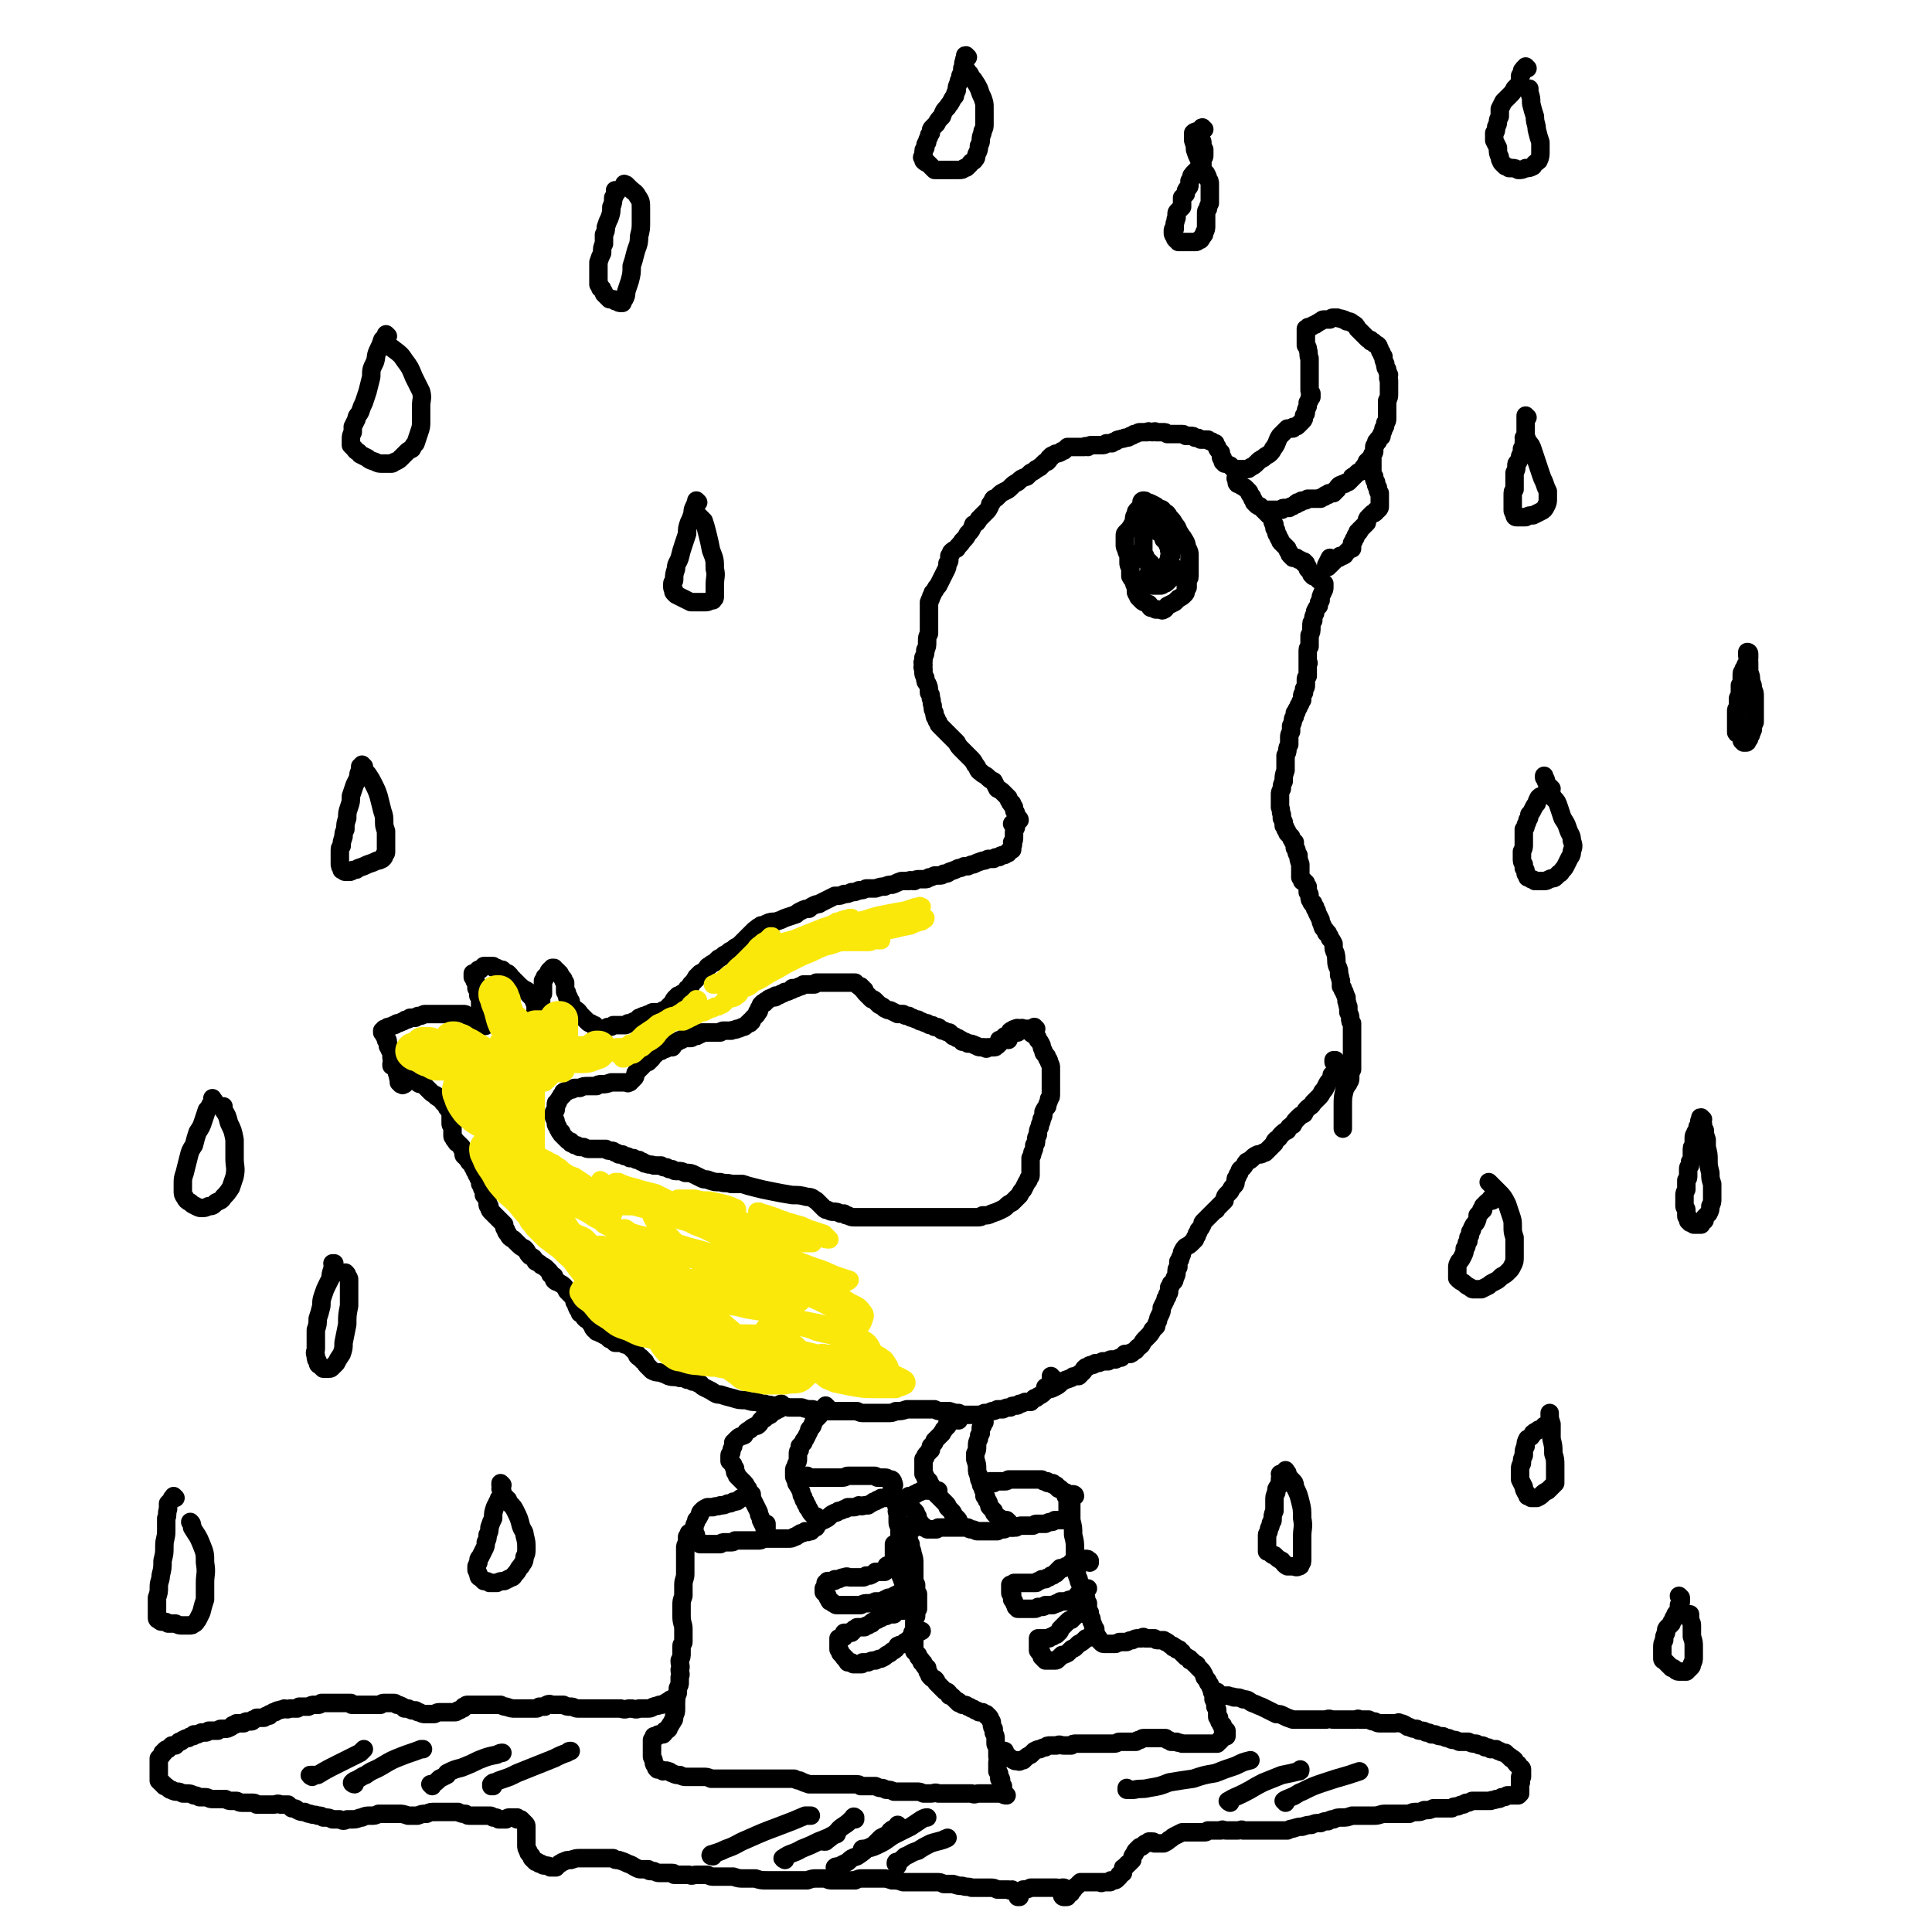<svg viewBox='0 0 1046 1046' version='1.1' xmlns='http://www.w3.org/2000/svg' xmlns:xlink='http://www.w3.org/1999/xlink'><g fill='none' stroke='#000000' stroke-width='10' stroke-linecap='round' stroke-linejoin='round'><path d='M667,253c0,0 -1,-1 -1,-1 0,0 1,1 1,1 1,1 1,1 2,1 0,0 1,0 1,0 1,0 1,0 2,0 1,0 1,0 2,0 2,0 2,0 3,-1 2,-1 2,-1 3,-2 2,-2 2,-2 4,-3 2,-2 2,-1 4,-3 1,-1 1,-2 2,-3 2,-3 1,-3 3,-6 1,-1 1,-1 2,-2 1,-1 1,-1 2,-2 1,0 1,0 3,0 0,-1 0,-1 1,-1 1,0 1,0 2,-1 1,-1 1,-1 2,-2 1,-1 1,-1 1,-3 1,-1 1,-1 1,-2 0,-1 0,-1 1,-3 0,-1 0,-1 0,-2 1,-1 1,-1 1,-2 0,-1 0,-1 1,-1 0,-1 0,-1 0,-2 -1,-1 -1,-1 -1,-2 0,-1 0,-1 0,-3 0,-1 0,-1 0,-2 0,0 0,0 0,-1 0,-1 0,-1 0,-3 0,-1 0,-1 0,-3 0,-2 0,-2 0,-5 -1,-2 0,-2 -1,-5 0,-1 0,-1 -1,-2 0,0 0,0 0,-1 0,0 0,0 0,-1 0,0 0,0 0,-1 0,-1 0,-1 0,-2 0,-1 0,-1 0,-2 0,-1 0,-1 0,-2 0,0 0,0 1,0 0,-1 0,-1 1,-1 1,0 1,0 2,-1 1,0 1,0 2,-1 1,0 1,-1 2,-1 1,-1 1,-1 2,-1 1,0 1,0 3,0 1,-1 1,-1 2,-1 1,0 1,0 2,0 2,1 2,0 3,1 1,0 1,0 2,1 2,0 2,0 3,1 2,1 2,1 3,3 1,1 1,1 2,2 1,1 1,1 2,2 1,1 1,1 1,1 1,1 1,1 2,1 0,1 0,1 1,1 1,0 1,1 1,1 1,1 1,0 2,1 1,1 0,1 1,2 0,1 0,1 1,2 0,1 0,1 1,2 0,2 0,2 1,4 0,2 0,2 1,3 0,1 0,1 1,3 0,1 -1,1 0,3 0,2 0,2 0,3 0,2 0,2 0,4 0,2 0,2 -1,4 0,2 0,2 0,4 0,1 0,1 0,3 0,1 0,1 0,2 0,2 0,2 -1,3 0,2 0,2 -1,3 0,1 0,1 -1,3 0,0 0,0 0,1 0,1 -1,0 -1,1 0,0 0,0 -1,1 0,0 0,0 0,1 -1,0 -1,0 -1,1 0,1 -1,1 -1,2 0,1 0,1 0,2 0,1 0,1 -1,2 0,1 0,1 0,2 0,0 0,0 0,1 0,1 0,1 0,2 0,1 0,1 0,1 0,1 0,1 0,2 0,1 0,1 0,1 0,0 0,0 0,1 0,0 0,0 0,0 0,0 0,0 0,0 0,1 0,1 0,1 0,0 0,0 1,1 0,0 0,0 0,1 0,1 0,1 1,2 0,0 0,0 0,1 0,1 0,1 1,2 0,0 0,0 0,1 0,1 0,1 1,2 0,1 0,1 0,2 0,1 0,1 0,2 0,1 0,1 0,2 0,1 0,1 0,1 0,1 0,1 -1,2 -1,0 -1,0 -1,1 -1,1 -1,1 -2,1 -1,1 -1,1 -2,2 -1,1 -1,1 -1,3 -1,1 -1,1 -2,2 -1,1 -1,1 -2,2 0,1 0,1 -1,1 0,1 0,1 -1,2 0,1 0,1 -1,2 0,1 0,1 -1,2 0,1 0,1 0,2 0,1 0,1 0,1 -1,0 -1,0 -1,0 -1,1 -1,1 -1,1 -1,1 -1,1 -2,2 0,1 0,0 -1,1 -1,0 -1,0 -1,0 -1,0 -1,0 -1,1 -1,0 -1,0 -1,0 -1,1 -1,1 -2,2 -1,1 -1,1 -2,2 0,0 0,0 -1,0 0,1 0,1 0,1 -1,0 -1,0 -1,0 0,0 0,-1 0,-1 1,-2 1,-2 2,-4 '/><path d='M742,250c0,0 -1,-1 -1,-1 0,0 1,0 1,0 0,0 0,0 0,0 0,0 0,0 0,0 -1,0 -1,0 -1,0 0,0 0,1 0,1 -1,0 -1,0 -1,0 0,1 0,1 -1,2 0,0 0,0 0,1 -1,0 -1,0 -1,1 -1,1 -1,1 -1,1 -1,1 -1,0 -2,1 -1,1 -1,1 -2,2 -1,0 -1,0 -1,1 -1,1 -1,1 -2,2 0,0 0,0 0,0 -1,0 -1,0 -2,1 0,0 0,0 -1,0 -1,1 -1,0 -2,1 -1,1 -1,1 -1,2 -1,0 -1,0 -1,1 -1,0 -1,0 -1,1 -1,0 -1,0 -1,0 -1,0 -1,0 -1,0 -1,0 -1,0 -1,1 -1,0 -1,0 -1,0 -1,0 0,0 -1,1 0,0 0,0 -1,0 0,0 0,0 -1,1 0,0 0,-1 -1,0 -1,0 -1,0 -2,0 -1,0 -1,0 -2,0 -1,0 -1,0 -2,0 -1,1 -1,1 -2,1 -1,0 -1,0 -1,0 -1,0 -1,1 -1,1 -1,0 -1,0 -1,0 -1,0 -1,0 -1,1 -1,0 -1,0 -2,1 -1,0 -1,0 -2,1 0,0 0,0 -1,0 -1,0 -1,0 -1,0 -1,0 -1,0 -1,0 -1,0 -1,1 -1,1 -1,0 -1,0 -1,0 -1,0 -1,0 -1,0 -1,0 -1,0 -1,0 -1,0 -1,0 -1,0 -1,0 -1,0 -2,0 0,0 0,0 0,0 -1,0 -1,0 -1,0 0,0 0,0 -1,0 0,0 0,0 0,0 0,0 0,0 0,0 0,0 0,0 0,0 '/><path d='M670,260c0,0 -1,-1 -1,-1 0,0 0,0 1,1 0,0 -1,0 0,1 0,0 -1,0 0,1 0,0 1,0 2,1 1,0 1,1 2,1 1,1 1,1 2,2 1,1 0,1 1,2 1,1 1,1 1,2 1,1 1,1 1,2 1,1 1,1 1,1 1,1 1,1 2,1 1,1 1,1 1,1 1,1 1,1 1,1 1,1 1,1 1,1 0,0 0,0 1,1 0,0 0,0 1,1 0,0 1,0 1,1 0,0 0,0 1,1 0,1 0,1 0,1 0,1 0,1 1,2 0,0 0,0 0,1 0,0 0,0 0,1 1,1 1,1 1,2 0,1 0,1 1,2 0,1 0,1 1,2 0,1 0,1 1,2 0,0 0,0 0,0 1,1 1,1 1,1 1,1 1,1 2,2 0,1 0,1 1,2 0,1 0,1 1,2 0,0 0,0 1,1 0,0 0,-1 1,0 0,0 0,0 1,0 0,0 0,0 0,0 0,0 0,0 0,0 1,1 1,1 1,1 1,0 1,0 2,1 0,0 0,0 1,0 0,1 0,1 0,1 1,0 1,0 1,0 0,0 0,0 0,1 0,0 0,0 1,1 0,0 0,1 0,1 1,1 1,1 2,2 0,1 0,1 0,1 1,1 1,1 1,1 0,0 0,0 1,0 0,0 0,0 1,1 0,0 0,0 1,0 0,0 0,1 0,1 1,0 1,0 1,0 1,1 1,1 1,1 0,0 0,0 0,1 0,0 0,0 1,0 0,1 0,1 0,1 0,1 0,1 0,1 0,2 -1,2 -1,3 -1,2 -1,2 -1,4 -1,1 -1,1 -1,3 -1,1 -1,1 -2,3 0,1 0,1 0,1 -1,2 -1,2 -1,4 -1,1 -1,1 -1,3 0,3 0,3 -1,5 0,3 0,3 0,6 -1,1 -1,1 -1,3 0,1 0,1 0,2 0,1 0,1 0,2 0,1 0,1 0,1 0,1 1,1 0,1 0,1 0,1 0,2 0,1 0,1 0,2 0,1 0,1 0,3 -1,1 -1,1 -1,2 0,1 0,1 0,2 0,0 0,0 0,1 0,1 0,1 -1,2 0,1 0,1 0,2 -1,1 -1,1 -1,2 0,1 0,1 0,2 -1,1 -1,1 -1,2 -1,1 -1,1 -1,2 -1,1 -1,1 -1,2 0,1 -1,1 -1,1 0,1 0,1 0,2 -1,1 -1,1 -1,2 0,1 0,1 -1,3 0,1 0,1 0,3 -1,2 -1,2 -1,3 0,2 0,2 0,4 -1,2 -1,2 -1,3 0,1 0,1 -1,3 0,0 0,0 0,1 0,1 0,1 0,2 0,3 0,3 0,5 -1,3 -1,3 -1,6 -1,2 -1,2 -1,4 -1,2 -1,2 -1,3 0,1 0,1 0,2 0,0 0,0 0,0 0,1 0,1 0,2 0,2 0,2 0,3 1,2 0,2 1,4 0,1 0,1 0,2 1,1 0,1 1,2 0,1 0,1 0,2 1,1 1,1 1,2 1,1 1,1 1,2 1,1 1,1 2,2 0,1 0,1 1,2 0,1 0,1 1,1 0,1 0,1 0,3 1,1 1,1 1,2 0,1 0,1 1,2 0,2 0,2 1,5 0,2 0,2 0,4 0,2 0,2 0,3 1,0 0,0 1,1 0,0 0,0 0,1 1,0 1,0 1,0 0,1 1,1 1,1 0,1 0,1 1,2 0,2 0,2 0,3 1,1 1,1 1,2 0,2 0,2 1,3 0,1 0,1 1,1 0,1 0,1 1,2 0,0 0,0 0,1 1,1 1,1 1,2 1,2 1,2 2,4 0,1 0,1 1,3 0,1 0,1 1,2 1,1 1,1 1,2 1,0 1,0 1,1 1,1 1,1 1,2 1,1 1,1 2,3 0,3 0,3 1,5 1,4 0,4 1,7 1,2 1,2 1,5 1,1 0,1 1,3 0,1 0,1 0,3 0,0 0,0 1,1 0,1 0,1 0,1 1,1 1,1 1,2 1,1 0,1 1,2 0,1 0,1 0,2 1,2 0,2 1,3 0,2 0,2 0,3 1,2 1,2 1,3 0,2 0,2 1,3 0,1 0,1 0,2 0,1 0,1 0,2 0,1 0,1 0,3 0,2 0,2 0,4 0,3 0,3 0,7 0,3 0,3 0,7 -1,2 -1,2 -1,4 0,2 0,2 -1,3 0,1 0,1 -1,1 0,2 -1,2 -1,3 -1,4 -1,4 -1,9 0,5 0,5 0,10 0,1 0,1 0,2 '/><path d='M723,575c0,0 -1,-1 -1,-1 0,0 0,0 1,0 0,0 0,0 0,0 -1,0 -1,0 -1,0 0,1 0,1 0,1 0,0 1,0 1,1 0,0 0,0 0,1 0,1 0,1 0,2 -1,2 -1,2 -2,3 0,2 0,2 -1,3 -1,1 -1,1 -2,3 -1,2 -1,2 -2,3 -1,2 -1,2 -2,3 -2,2 -2,2 -3,3 -1,2 -2,2 -3,3 -1,1 -1,1 -2,3 -2,1 -2,1 -3,2 -2,2 -2,2 -3,4 -2,1 -2,1 -3,3 -2,1 -2,1 -3,2 -2,2 -1,2 -3,3 -1,1 -1,1 -1,2 -1,1 -1,1 -2,2 -1,1 -1,1 -1,1 -1,1 -1,1 -2,2 0,0 -1,0 -1,0 -1,1 -1,1 -2,1 -1,0 -1,0 -1,0 -2,1 -2,1 -3,2 -1,1 -1,1 -3,2 -1,1 -1,2 -2,3 -1,1 -2,1 -2,3 -1,1 -1,1 -1,2 -1,1 -1,1 -1,2 0,2 0,2 -1,3 -1,1 -1,1 -2,3 -1,1 -1,1 -2,2 -1,1 -1,2 -1,3 -1,1 -1,1 -2,2 -1,1 -1,1 -2,2 -1,1 0,1 -1,1 -1,1 -1,1 -2,2 -1,1 -1,1 -2,2 -1,1 -1,1 -2,2 -1,1 -1,1 -1,2 -1,2 -1,2 -2,3 0,1 0,1 -1,2 0,1 0,1 0,1 -1,1 -1,1 -1,2 -1,1 -1,1 -2,2 -1,1 -1,1 -3,2 -1,1 -1,1 -2,3 0,1 0,1 -1,3 0,1 0,1 -1,2 0,2 0,2 0,3 -1,1 -1,1 -1,3 0,1 0,1 -1,3 0,2 -1,2 -2,3 0,1 0,1 -1,2 0,1 0,1 0,2 0,1 0,1 -1,2 0,0 0,0 0,1 -1,1 -1,1 -1,2 -1,2 -1,2 -2,4 0,2 0,2 -1,4 -1,2 -1,2 -1,3 -1,2 -1,2 -1,3 -1,1 -1,1 -2,2 -1,2 -1,2 -3,4 -2,2 -2,2 -3,4 -2,2 -2,1 -3,3 -1,0 -1,1 -2,1 0,1 0,0 -1,1 0,0 0,-1 -1,0 -1,0 -1,0 -2,0 -1,1 -1,1 -2,2 -1,0 -1,0 -3,1 -1,0 -1,0 -2,0 -1,0 -1,0 -2,1 -2,0 -2,0 -3,0 -2,1 -2,1 -4,1 -1,1 -1,1 -2,1 -1,0 -1,0 -2,1 -1,0 -1,0 -2,1 0,1 0,1 -1,2 -1,0 -1,0 -1,1 0,0 0,0 -1,1 0,0 0,0 -1,0 -2,0 -2,0 -3,1 -3,1 -3,1 -5,2 -2,2 -2,2 -4,3 -2,1 -2,1 -3,1 -1,0 -1,0 -1,0 -1,0 -1,0 -1,0 0,0 0,0 0,0 0,0 0,0 0,0 0,0 0,0 0,0 0,0 0,0 0,0 0,-1 0,-1 0,-1 '/><path d='M664,251c0,0 -1,0 -1,-1 0,0 0,1 0,1 0,0 0,0 0,-1 -1,0 -1,0 -1,0 0,0 0,0 0,0 0,0 0,0 0,-1 0,0 0,0 0,-1 -1,0 -1,0 -1,-1 0,0 0,0 0,-1 0,-1 0,-1 0,-1 -1,-1 -1,-1 -1,-1 -1,-1 -1,-1 -1,-2 -1,-1 -1,-1 -1,-2 -1,0 -1,0 -2,-1 -1,0 -1,0 -2,-1 -1,0 -1,0 -2,0 -1,0 -1,0 -2,0 -1,-1 -1,-1 -3,-1 -1,-1 -1,-1 -2,-1 -2,0 -2,0 -3,0 -1,-1 -1,-1 -3,-1 -1,0 -1,0 -3,0 -1,0 -1,0 -2,0 -1,0 -1,0 -2,0 -1,-1 -1,-1 -2,-1 -1,0 -1,0 -2,0 -1,0 -1,0 -2,0 -1,-1 -1,0 -2,0 -2,0 -2,-1 -3,0 -1,0 -1,0 -2,0 -1,0 -1,0 -2,0 -1,0 -1,1 -3,1 -1,1 -1,1 -2,1 -1,1 -1,1 -3,1 -1,1 -1,0 -3,1 -1,0 -1,0 -2,1 -1,0 -1,0 -2,1 -1,0 -1,0 -3,0 -1,1 -1,1 -3,1 -1,0 -1,0 -3,0 -1,0 -1,0 -2,0 -1,0 -1,0 -2,1 -1,0 -1,-1 -2,0 -1,0 -1,0 -3,0 -1,0 -1,0 -2,0 -1,0 -1,0 -3,0 0,0 -1,0 -1,0 -1,1 -1,1 -2,2 -1,0 -1,0 -2,1 -2,1 -2,0 -3,1 -1,1 -1,0 -2,1 0,1 0,1 -1,1 0,1 0,1 -1,2 -1,0 -1,0 -2,1 -1,1 -1,1 -2,2 -1,0 -1,1 -2,1 -1,1 -1,1 -3,2 -1,1 -1,1 -2,2 -3,1 -3,1 -5,3 -2,1 -2,1 -4,3 -1,1 -1,1 -3,2 -2,1 -2,1 -3,2 -1,1 -1,1 -1,1 -1,1 -1,1 -2,1 -1,1 0,1 -1,2 -1,1 -1,1 -1,2 -1,2 -1,2 -2,3 -1,1 -1,1 -2,2 -1,1 -1,1 -2,2 -1,2 -1,2 -3,3 -1,3 -1,3 -3,5 -1,2 -1,2 -3,4 -1,2 -2,2 -3,4 -2,1 -2,1 -3,2 0,1 0,1 -1,2 0,1 0,1 0,2 0,1 0,1 -1,2 0,2 0,2 -1,4 -1,2 -1,2 -2,4 -1,2 -1,2 -2,4 -2,2 -1,2 -3,4 0,2 -1,1 -1,3 -1,1 0,1 -1,2 0,2 0,2 0,4 0,1 0,1 0,2 0,2 0,2 0,3 0,2 0,2 0,4 0,2 0,2 0,4 -1,2 -1,2 -1,4 0,3 0,3 -1,5 0,2 0,2 -1,4 0,1 0,1 0,2 -1,1 0,1 0,2 0,1 -1,1 0,2 0,1 0,1 0,2 0,1 0,1 1,3 0,2 0,2 1,3 1,2 1,2 1,5 1,1 1,1 1,3 1,2 0,2 1,4 0,2 0,2 1,4 0,2 0,2 1,3 0,1 0,1 1,2 0,1 0,1 1,2 1,1 1,1 2,2 1,1 1,1 3,3 2,2 2,2 4,4 1,2 1,2 3,4 2,2 2,2 4,4 2,2 2,2 3,4 2,2 1,3 3,4 2,2 2,1 4,3 1,1 1,1 3,2 1,2 1,2 2,4 2,1 2,1 3,2 1,1 1,1 2,2 1,1 1,1 1,1 0,1 0,1 1,2 0,1 0,1 1,1 0,1 0,1 1,2 0,2 0,2 1,3 0,1 0,1 0,2 0,1 0,1 0,2 0,1 0,1 0,1 0,1 0,1 0,1 -1,0 -1,0 -1,0 0,0 0,0 -1,0 '/><path d='M552,444c0,-1 -1,-1 -1,-1 0,-1 0,0 0,0 0,0 0,0 0,0 0,0 0,0 0,0 0,0 0,0 0,1 0,1 0,1 -1,2 0,1 0,1 0,2 -1,2 -1,2 -1,3 0,1 0,1 0,2 0,2 0,2 -1,3 0,1 1,1 0,2 0,1 0,1 0,2 -1,0 -1,1 -2,1 0,1 0,1 -1,1 -1,1 -1,1 -2,1 -1,0 -1,0 -2,1 -2,0 -2,0 -3,1 -2,0 -2,0 -3,0 -2,1 -2,1 -3,1 -3,1 -3,1 -5,2 -1,0 -1,0 -3,1 -1,0 -1,0 -2,0 -2,1 -2,1 -3,1 -2,1 -2,1 -5,2 -1,1 -1,1 -3,1 -1,1 -1,1 -3,1 -1,0 -1,0 -2,0 -2,1 -2,1 -3,1 -1,1 -1,1 -3,1 -1,0 -1,0 -2,0 -2,0 -2,0 -3,1 -2,0 -2,-1 -3,0 -2,0 -2,0 -4,0 -3,1 -2,1 -5,2 -2,0 -2,0 -4,1 -2,0 -2,0 -5,1 -2,0 -2,0 -5,0 -2,1 -2,1 -4,1 -2,1 -2,1 -4,1 -2,1 -2,1 -4,1 -2,1 -2,1 -5,1 -2,1 -2,1 -4,2 -2,1 -2,1 -4,2 -1,1 -1,0 -3,1 -2,1 -2,1 -3,2 -2,0 -2,0 -4,1 -2,1 -2,1 -3,2 -3,1 -3,1 -6,2 -2,1 -2,1 -5,2 -2,0 -3,0 -5,1 -2,1 -2,1 -3,1 0,1 0,1 -1,1 -1,0 -1,0 -1,1 -1,0 -1,0 -2,1 -1,1 -1,1 -2,2 -1,1 -1,1 -3,3 -1,1 -1,1 -2,2 -1,1 -1,1 -3,2 -1,1 -1,1 -3,2 -1,1 -1,1 -3,2 -1,1 -1,1 -3,2 -1,1 -1,1 -2,2 -2,1 -2,1 -3,2 -1,0 -1,1 -2,2 -1,1 -1,1 -3,2 0,1 0,1 -1,1 0,1 -1,1 -1,1 0,0 0,0 0,1 0,0 -1,0 -1,1 0,0 0,0 -1,1 0,0 0,0 -1,1 0,1 0,1 -1,2 -1,0 -1,0 -1,1 -1,1 -1,1 -3,2 -1,1 -1,1 -2,1 0,1 0,1 -1,1 -1,1 -1,1 -2,3 0,0 0,1 -1,1 -1,1 -1,1 -2,2 -1,1 -1,1 -2,1 -1,1 -1,1 -2,1 0,0 0,0 -1,0 -1,0 -1,0 -2,0 -1,0 -1,0 -2,1 -1,0 -1,0 -3,1 -1,0 -1,0 -2,1 0,0 0,0 -1,0 0,1 0,1 0,1 0,0 0,0 -1,0 -1,1 -1,1 -2,1 -1,1 -1,1 -3,1 -1,1 -1,1 -2,1 0,0 0,0 -1,0 0,0 0,0 0,0 -1,0 -1,0 -1,0 -1,0 -1,0 -2,0 -1,0 -1,0 -2,0 -1,1 -1,1 -3,1 -1,1 -1,1 -2,1 -1,0 -1,0 -2,0 -1,0 -1,0 -1,0 -1,0 -1,0 -1,0 0,0 0,0 -1,-1 0,0 0,0 0,-1 -1,0 -1,0 -2,-1 -1,0 -1,0 -2,-1 -1,-1 -1,-1 -2,-2 -1,-1 -1,-1 -2,-2 -1,-2 -2,-2 -3,-3 -1,-1 -1,-1 -2,-2 0,0 0,0 0,-1 0,0 0,0 0,-1 0,0 -1,0 -1,0 0,-1 0,-1 0,-1 0,0 0,0 0,-1 -1,0 -1,0 -1,-1 0,0 0,0 0,-1 0,-1 0,-1 -1,-1 0,-1 0,-1 0,-1 0,-1 0,-1 0,-1 0,-1 0,-1 0,-2 0,0 0,0 0,-1 -1,-1 -1,-1 -1,-2 -1,-1 -1,-1 -2,-3 -1,0 -1,0 -1,-1 -1,-1 -1,-1 -2,-1 0,-1 0,-1 0,-1 0,0 0,0 0,0 0,0 0,0 0,0 0,0 0,0 0,0 -1,0 -1,0 -1,0 0,1 0,1 -1,1 -1,1 -1,1 -1,2 -1,1 -1,1 -2,2 0,1 0,1 -1,2 0,1 0,1 0,2 0,0 0,0 0,0 0,1 0,1 0,2 0,0 0,0 0,1 0,1 0,1 0,1 0,1 0,1 0,1 -1,1 -1,1 -1,1 0,1 0,1 0,1 0,1 0,1 0,1 0,1 0,1 0,2 -1,1 -1,1 -1,2 -1,1 -1,1 -1,2 0,1 0,1 -1,1 0,1 0,1 0,2 0,0 0,0 0,0 0,0 0,0 0,0 0,1 0,0 -1,0 0,0 1,0 1,0 0,0 0,0 0,0 0,0 0,0 0,0 0,-1 0,-1 0,-2 0,-1 0,-1 0,-2 0,-1 0,-1 0,-2 -1,-2 -1,-2 -1,-3 -1,-1 -1,-1 -2,-2 -1,-1 -1,-1 -1,-2 -1,-1 -1,-1 -2,-1 0,0 0,0 -1,-1 0,0 0,0 -1,0 0,-1 0,-1 -1,-1 0,-1 0,-1 -1,-1 0,-1 0,-1 -1,-1 0,-1 0,-1 -1,-1 0,-1 0,-1 -1,-1 0,-1 0,-1 -1,-1 0,0 0,0 0,-1 0,0 -1,0 -1,0 0,0 0,0 0,-1 -1,0 -1,0 -1,0 -1,-1 -1,-1 -2,-2 -1,0 -1,0 -3,-1 0,0 0,0 -1,0 -1,0 -1,0 -1,-1 -1,0 -1,0 -1,0 0,0 0,0 -1,0 0,0 0,0 0,0 -1,0 -1,0 -1,0 0,0 0,0 -1,0 0,0 0,0 -1,0 0,0 0,0 0,0 -1,1 -1,1 -1,1 -1,1 -1,1 -1,1 -1,0 -1,0 -1,0 -1,1 0,1 -1,1 0,0 0,0 0,1 -1,0 -1,0 -1,0 0,1 0,0 -1,1 0,0 0,0 0,0 1,0 0,-1 0,-1 0,0 0,1 0,1 0,0 0,0 0,1 1,1 1,1 1,2 1,1 1,1 1,2 0,1 0,1 0,2 1,1 1,1 1,2 0,1 0,1 0,2 1,1 1,1 1,2 0,1 0,1 0,2 0,1 0,1 0,2 0,2 0,2 1,3 0,1 0,1 0,1 0,1 0,1 1,2 0,1 0,1 0,2 0,1 0,1 0,1 1,1 1,1 1,1 0,0 0,0 0,0 0,0 0,0 0,0 0,1 -1,0 -1,0 0,0 1,0 1,0 0,0 0,0 0,0 0,1 -1,0 -1,0 0,0 1,0 1,0 0,0 0,0 -1,0 0,-1 0,-1 -1,-1 -1,-1 -1,-1 -2,-1 -2,-1 -2,-1 -3,-2 -1,-1 -1,-1 -3,-1 -1,-1 -1,-1 -2,-1 -1,0 -1,0 -2,0 -1,0 -1,0 -2,0 -1,0 -1,0 -2,0 -1,0 -1,0 -1,0 -2,0 -1,0 -3,0 -1,0 -1,0 -2,0 -2,0 -2,0 -3,0 -2,0 -2,0 -3,0 -2,0 -2,0 -3,0 -1,0 -1,1 -3,1 -1,0 -1,0 -2,1 -1,0 -1,0 -1,0 -1,0 -1,0 -2,0 -1,1 -1,1 -2,1 -1,0 -1,1 -2,1 -2,1 -2,1 -3,1 -1,1 -1,1 -2,1 -1,1 -1,0 -2,1 -1,0 -1,0 -1,0 -1,1 -1,1 -1,1 -1,0 -1,0 -1,0 0,0 0,1 0,1 0,0 -1,0 -1,0 0,0 0,0 0,0 0,1 0,1 0,1 1,1 1,1 1,1 0,1 0,1 1,1 0,1 0,1 0,2 1,0 1,0 1,1 0,1 0,1 0,2 0,1 1,1 1,1 0,1 0,1 0,1 0,1 1,1 1,1 0,1 0,1 0,2 0,0 0,0 0,1 0,1 0,1 1,1 0,1 0,1 0,2 0,0 0,0 1,1 0,1 0,1 0,1 1,1 1,1 1,2 0,1 0,1 0,2 1,2 0,2 1,3 0,1 0,1 0,2 1,0 0,0 1,1 0,0 0,0 0,0 1,0 1,0 1,0 0,1 0,0 1,0 '/><path d='M561,557c-1,0 -1,-1 -1,-1 0,0 0,1 0,1 -1,0 -1,0 -1,0 -1,0 -1,0 -2,0 0,0 0,0 -1,0 -1,0 -1,0 -2,0 -2,1 -2,1 -3,2 -2,0 -2,0 -4,1 -1,0 -1,1 -3,1 -1,1 -1,1 -2,2 0,0 0,0 -1,0 0,1 0,1 0,1 0,0 0,0 0,0 0,1 0,1 0,1 -1,0 -1,0 -1,1 -1,0 -1,0 -1,0 0,1 0,1 -1,1 0,0 0,0 0,0 -1,0 -1,0 -1,0 -1,0 -1,0 -2,0 -1,1 -1,1 -2,0 -1,0 -1,0 -2,0 -2,0 -2,-1 -3,-1 -2,-1 -2,-1 -4,-1 -1,-1 -1,-1 -3,-1 -1,-1 0,-1 -1,-1 -1,-1 -1,-1 -2,-1 -1,-1 -1,-1 -2,-1 -1,-1 -1,-1 -2,-2 -1,0 -1,0 -3,-1 -1,0 -1,0 -2,-1 -1,-1 -1,-1 -3,-1 -1,-1 -1,-1 -2,-1 -1,0 -1,0 -2,-1 -1,0 -1,0 -3,-1 -1,0 -1,0 -2,-1 -1,0 -1,0 -3,-1 -1,0 -1,0 -2,-1 -2,0 -2,0 -3,-1 -2,0 -2,0 -3,0 -2,-1 -2,-1 -4,-2 -1,0 -1,0 -3,-1 -1,-1 -1,-1 -3,-2 -1,-1 -1,-1 -2,-2 -1,-1 -1,-1 -2,-1 -1,-1 -1,-1 -1,-1 -1,-1 -1,-1 -1,-1 -1,-1 -1,-1 -1,-1 -1,-1 -1,-1 -1,-2 -1,0 -1,0 -1,-1 -1,0 -1,0 -1,-1 -1,0 -1,0 -2,-1 0,0 0,0 -1,-1 -1,0 -1,0 -2,0 -1,0 -1,0 -2,0 -1,0 -1,0 -2,0 -1,0 -1,0 -3,0 -1,0 -1,0 -2,0 -1,0 -1,0 -2,0 -1,0 -1,0 -2,0 -2,0 -2,0 -3,0 -1,0 -1,0 -3,0 -1,1 -1,1 -1,1 -1,0 -1,0 -1,0 -1,0 -1,0 -1,0 -1,0 -1,0 -1,0 -1,0 -1,0 -1,0 -1,0 -1,0 -2,0 -1,1 -1,1 -2,1 -1,1 -1,0 -2,1 -1,0 -1,0 -2,0 0,1 0,1 -1,1 -1,1 -2,1 -3,1 -1,1 -1,1 -2,1 -1,1 -1,1 -3,1 0,1 0,1 -1,1 -1,0 -1,0 -1,0 -1,1 -1,0 -2,1 0,0 0,0 -1,1 -1,0 -1,0 -1,1 -1,0 -1,0 -1,0 -1,1 -1,1 -1,1 0,1 0,1 -1,2 0,0 0,0 0,1 0,0 0,1 -1,1 0,1 0,1 -1,2 0,0 0,0 -1,1 -1,1 -1,1 -1,2 0,0 -1,0 -1,0 0,0 0,0 0,1 -1,0 -1,0 -1,0 -1,1 -1,1 -1,1 -1,1 -1,1 -2,1 -2,1 -2,1 -3,1 -1,1 -1,0 -3,1 -1,0 -1,0 -2,0 -1,0 -1,0 -2,0 -1,0 -1,0 -2,1 -1,0 -1,0 -2,0 -2,0 -2,0 -4,0 -1,0 -1,0 -2,0 -1,0 -1,0 -2,0 -1,1 0,1 -2,1 0,1 -1,1 -2,1 -1,0 -1,1 -2,1 -1,0 -1,0 -2,0 -2,0 -2,0 -3,1 -1,0 -1,0 -2,1 -1,0 -1,0 -2,1 -1,1 0,1 -1,2 -1,0 -1,0 -2,0 -2,1 -1,1 -3,1 0,1 -1,0 -1,1 -1,0 -1,0 -2,0 0,1 0,1 -1,1 0,1 0,1 -1,1 -1,1 -1,1 -1,2 -1,1 -1,1 -2,2 -1,0 -1,0 -2,1 -1,1 -1,1 -2,2 -1,1 -1,1 -2,2 -1,1 -1,1 -1,2 0,1 0,1 -1,2 0,0 0,0 -1,1 0,0 0,0 0,0 0,0 0,0 0,0 -1,1 -1,1 -1,1 -1,0 0,0 -1,0 0,1 0,0 -1,0 0,0 0,0 -1,0 -1,0 -1,0 -1,0 -1,0 -1,0 -3,0 -1,0 -1,0 -3,0 -3,1 -3,1 -5,1 -2,0 -2,0 -3,1 -2,0 -2,0 -4,0 -3,0 -3,0 -5,1 -1,0 -1,0 -3,0 -1,1 -1,1 -3,1 -1,0 -1,0 -1,1 -1,0 -1,0 -1,0 -1,0 -1,0 -1,1 0,1 0,1 -1,1 0,1 -1,1 -1,2 -1,1 -1,1 -1,2 -1,0 -1,0 -1,1 0,1 0,1 0,2 0,1 0,1 -1,2 0,1 0,1 0,3 1,2 1,2 1,3 0,1 0,1 1,2 0,1 0,1 1,2 0,1 0,1 1,1 0,1 0,1 0,1 1,1 1,1 2,2 0,0 0,0 1,1 1,1 1,1 2,1 0,1 0,1 1,1 1,1 1,1 2,1 1,0 1,1 2,1 1,0 1,0 2,0 2,1 2,1 3,1 2,0 2,0 3,0 2,0 2,0 3,0 2,0 2,0 3,0 1,1 1,1 3,1 1,0 1,0 2,1 1,0 1,0 2,1 1,0 1,0 2,0 1,1 1,1 2,1 1,0 1,0 2,1 1,0 1,0 2,0 2,1 1,1 3,1 1,1 1,1 2,1 1,1 1,1 2,1 2,1 2,0 4,1 2,0 2,0 4,0 1,1 1,1 3,1 1,1 1,1 3,1 1,1 1,1 3,1 2,0 2,0 4,1 3,0 3,0 5,1 2,1 2,1 4,2 2,1 2,0 4,1 3,1 3,1 6,1 3,1 3,0 6,1 3,0 3,0 6,0 3,1 3,1 7,2 4,1 4,1 9,2 5,1 5,1 11,2 4,0 4,0 8,1 3,0 3,1 5,2 1,1 1,1 2,2 1,1 1,1 2,2 1,1 1,1 2,1 2,1 2,1 3,1 2,0 2,0 4,1 1,0 1,0 2,0 1,1 1,1 2,1 2,1 2,1 4,1 2,0 2,0 5,0 3,0 3,0 5,0 2,0 2,0 5,0 2,0 2,0 4,0 2,0 2,0 4,0 2,0 2,0 4,0 3,0 3,0 5,0 3,0 3,0 6,0 3,0 3,0 6,0 3,0 3,0 6,0 3,0 3,0 6,0 2,0 2,0 4,0 2,0 2,0 4,0 1,0 1,0 2,0 2,0 2,0 3,-1 3,0 3,0 5,-1 3,-1 3,-1 5,-2 2,-1 2,-1 3,-2 1,-1 1,-1 3,-2 1,-1 1,-1 2,-2 1,-1 1,-1 2,-2 1,-2 1,-2 2,-3 1,-2 1,-2 2,-4 1,-1 1,-1 1,-2 1,-1 1,-1 1,-2 0,-1 0,-1 0,-3 0,-1 0,-1 0,-2 0,-2 0,-2 0,-4 1,-2 1,-2 1,-3 1,-2 1,-2 1,-4 1,-1 1,-1 1,-3 0,-2 1,-2 1,-3 0,-2 0,-2 1,-4 0,-2 1,-2 1,-4 1,-2 1,-2 1,-4 1,-2 1,-2 2,-3 0,-2 1,-2 1,-4 1,-1 1,-1 1,-3 0,-1 0,-1 0,-3 0,-1 0,-1 0,-2 0,-1 0,-1 0,-2 0,-1 0,-1 0,-1 0,-2 0,-2 0,-3 0,-1 0,-1 0,-3 0,-1 0,-1 -1,-3 0,-1 0,-1 -1,-2 0,-1 0,-1 -1,-2 -1,-1 -1,-1 -1,-2 -1,-2 -1,-2 -1,-3 -1,-2 -1,-2 -2,-3 0,-1 0,-1 -1,-2 0,0 -1,0 -1,-1 -1,0 -1,0 -2,-1 0,0 0,0 -1,-1 0,0 0,0 0,-1 -1,0 -1,0 -1,0 -1,0 -1,0 -2,0 -1,-1 -1,0 -2,0 -1,0 -1,-1 -2,0 -1,0 -1,0 -2,1 -1,0 -1,0 -1,1 -1,2 0,2 -1,4 0,0 0,0 0,0 '/><path d='M570,746c0,0 -1,0 -1,-1 0,0 0,1 0,1 0,0 1,0 1,0 0,0 0,0 0,1 0,1 0,1 0,1 0,1 0,2 -1,2 -1,1 -1,1 -2,2 -1,1 -1,1 -2,2 -1,1 -1,1 -3,2 -1,1 -1,1 -2,1 -1,1 -1,1 -2,2 -2,0 -2,0 -3,0 -2,1 -2,1 -3,1 -1,1 -1,1 -2,1 -2,0 -2,0 -3,1 -2,0 -2,0 -4,1 -1,0 -1,0 -3,0 -2,1 -2,1 -3,1 -2,1 -2,1 -4,1 -2,1 -2,1 -5,1 -2,0 -2,0 -5,0 -2,0 -2,0 -4,-1 -2,0 -2,0 -5,-1 -2,0 -2,0 -5,0 -1,0 -1,0 -3,-1 -2,0 -2,0 -3,0 -2,0 -2,0 -3,0 -2,0 -2,0 -3,0 -3,0 -3,0 -6,0 -3,1 -3,1 -6,1 -2,1 -2,1 -5,1 -2,0 -2,0 -4,0 -2,0 -2,0 -4,0 -2,0 -2,0 -4,0 -2,0 -2,0 -4,-1 -2,0 -2,0 -4,0 -2,0 -2,0 -5,0 -2,0 -2,0 -5,0 -2,0 -2,0 -4,0 -3,0 -3,0 -6,-1 -3,0 -3,0 -6,-1 -3,0 -3,0 -7,0 -3,-1 -3,0 -5,-1 -2,0 -2,0 -4,0 -2,-1 -2,0 -4,-1 -2,0 -2,0 -4,-1 -3,0 -3,0 -6,-1 -4,0 -4,0 -7,-1 -4,-1 -4,-1 -7,-2 -2,0 -2,0 -5,-2 -2,-1 -2,-1 -4,-2 -2,-1 -1,-2 -3,-2 -1,-1 -1,-1 -3,-1 0,-1 0,-1 -1,-1 -1,0 -1,0 -2,0 -2,-1 -2,-1 -4,-1 -3,-1 -3,0 -6,-1 -2,-1 -2,-1 -5,-2 -2,0 -2,0 -4,-1 -1,-1 -1,-1 -2,-2 0,0 0,0 -1,-1 -1,-1 0,-1 -1,-2 -1,0 -1,0 -1,-1 -1,0 -1,0 -1,-1 -1,0 -1,0 -2,-1 0,-1 0,-1 -1,-2 -1,-1 -1,-1 -2,-2 -1,-1 -1,-1 -3,-2 -1,0 -1,0 -2,-1 -1,0 -1,0 -3,0 0,0 0,0 -1,0 -1,-1 -1,-1 -1,-1 -1,-1 -1,-1 -2,-1 -1,-1 -1,-1 -2,-2 -1,0 -1,0 -2,-1 -1,0 -1,0 -2,-1 0,0 0,0 -1,0 0,-1 0,-1 -1,-1 -1,-1 -1,-1 -1,-2 -1,-1 -1,-1 -2,-3 -1,-1 -1,0 -2,-1 -1,-1 -1,-1 -1,-2 -1,-1 -1,-1 -2,-1 0,-1 0,-1 -1,-2 -1,-2 -1,-2 -1,-3 -1,-1 -1,-1 -1,-2 -1,-2 -1,-2 -2,-3 -1,-1 -1,-1 -2,-2 -1,-2 -1,-2 -2,-3 -1,-1 -2,-1 -3,-2 -1,0 -1,0 -2,-1 0,-1 0,-1 0,-2 -1,0 -1,-1 -2,-1 0,-1 0,-1 -1,-2 0,0 0,0 -1,-1 -1,-1 -1,-1 -3,-2 -1,-1 -1,-1 -3,-2 -1,-2 -1,-2 -3,-3 -2,-2 -1,-2 -3,-4 -2,-1 -2,-1 -4,-3 -1,-1 -1,-1 -2,-2 -2,-1 -2,-1 -3,-3 -1,-1 -1,-1 -1,-2 -1,-1 -1,-1 -1,-3 -1,-1 -1,-1 -2,-2 -2,-2 -2,-2 -3,-3 -1,-1 -1,-1 -2,-2 -1,-1 -1,-1 -1,-3 -1,0 -1,0 -1,-2 0,0 0,0 0,-1 0,-1 -1,-1 -1,-2 0,-1 0,-1 -1,-1 0,-1 0,-1 0,-2 0,-1 -1,-1 -1,-2 0,-1 0,-1 -1,-2 0,-1 0,-1 0,-2 -1,-1 -1,-1 -1,-2 -1,-1 -1,-1 -1,-2 -1,-1 -1,-1 -1,-2 -1,-1 -1,-1 -1,-2 -1,-1 -1,-1 -2,-2 0,-1 0,-1 -1,-2 -1,0 0,0 -1,-1 0,0 -1,0 -1,-1 0,-1 0,-1 0,-2 -1,-1 -1,-1 -1,-2 -1,-1 -1,-1 -2,-2 0,0 -1,0 -1,-1 -1,-1 -1,-1 -1,-1 0,-1 -1,-1 -1,-2 0,0 0,0 0,-1 0,0 0,0 0,-1 0,-1 0,-1 0,-2 0,0 0,0 0,-1 -1,-1 -1,-1 -1,-2 0,-1 0,-1 0,-2 0,-2 0,-2 0,-3 0,-1 0,-1 -1,-2 0,0 0,0 0,-1 -1,0 -1,0 -1,-1 0,0 0,0 0,0 -1,-1 -1,-1 -1,-1 0,-1 0,-1 -1,-1 0,-1 0,-1 -1,-2 -1,0 -1,0 -2,-1 0,0 -1,0 -1,-1 -2,-1 -2,-1 -3,-2 -1,-1 -1,-1 -2,-2 -1,-1 -1,-1 -2,-2 -2,0 -2,0 -3,-1 -1,-1 -1,-1 -2,-1 -1,0 -1,0 -2,-1 -1,0 -1,0 -2,-1 -1,0 0,0 -1,-1 -1,-1 -1,-1 -2,-1 -1,-1 -1,-1 -2,-2 -1,-1 -1,-1 -2,-2 -1,0 -1,0 -1,0 0,0 0,-1 0,-1 0,0 0,0 0,0 '/><path d='M519,769c-1,0 -1,0 -1,-1 0,0 0,0 0,0 -1,0 -1,0 -1,0 -1,0 -1,0 -1,0 -1,0 -1,0 -1,0 -1,0 -1,0 -1,1 0,0 0,0 -1,1 0,1 0,1 0,2 -1,1 -1,1 -2,2 0,1 -1,1 -1,2 -1,1 -1,1 -2,2 -1,1 -1,1 -2,2 0,1 0,1 -1,2 0,0 0,0 -1,1 0,1 0,1 0,2 -1,1 -1,0 -1,1 -1,1 -1,1 -1,1 -1,1 -1,1 -1,2 0,0 0,0 -1,1 0,1 0,1 0,1 0,1 0,1 0,2 0,0 0,0 0,1 0,1 0,1 0,2 0,1 0,1 0,2 1,1 1,1 1,2 1,1 1,1 2,2 0,1 0,1 1,2 0,1 0,1 1,2 1,1 1,1 1,2 1,1 1,1 2,2 1,1 1,1 2,2 1,1 1,1 2,2 1,1 1,1 1,2 1,1 1,1 2,2 1,1 1,1 1,2 1,1 1,1 2,2 1,1 1,1 1,2 1,1 1,1 1,2 0,0 0,0 1,0 '/><path d='M533,770c-1,0 -1,-1 -1,-1 -1,0 0,1 0,2 0,1 0,1 0,1 -1,1 -1,1 -1,1 0,1 0,1 0,2 0,0 0,0 0,1 -1,1 -1,1 -1,3 -1,2 -1,2 -1,4 0,2 0,2 -1,4 0,2 0,2 0,3 1,3 1,3 1,5 0,2 0,2 1,4 0,2 0,2 1,3 0,2 0,2 1,3 0,1 0,1 1,3 0,1 0,1 0,2 0,0 1,0 1,1 0,1 0,1 1,2 1,2 0,2 1,3 1,1 1,1 2,2 0,1 0,1 1,2 1,1 1,1 1,1 1,1 2,1 3,2 1,0 1,0 2,0 1,1 1,1 1,1 1,1 1,1 1,2 0,0 0,0 1,1 0,0 0,0 0,0 0,0 0,0 0,0 '/><path d='M538,803c-1,-1 -1,-1 -1,-1 -1,0 0,0 0,0 0,0 0,0 0,0 0,0 0,0 -1,0 0,0 0,0 0,0 1,0 1,0 1,0 1,0 1,0 2,0 1,0 1,0 2,0 1,0 1,0 3,0 1,0 1,0 2,-1 1,0 1,0 2,0 2,0 2,0 3,0 1,0 1,0 3,0 1,0 1,0 3,0 1,0 1,0 2,0 1,0 1,0 2,0 1,0 1,0 1,0 1,0 1,0 2,0 0,0 0,0 1,1 1,0 1,0 2,0 0,1 0,1 1,1 1,0 1,0 2,0 0,1 0,1 1,1 1,0 1,0 1,1 1,0 1,0 1,1 1,0 1,0 1,0 1,1 1,1 1,1 1,1 1,0 1,1 0,0 1,0 1,0 0,1 0,1 0,1 0,1 0,1 0,1 1,1 1,1 1,1 0,1 0,1 0,2 0,0 0,0 0,1 0,0 0,0 0,1 0,0 0,0 0,0 0,1 0,1 0,2 0,1 0,1 0,2 0,1 0,1 0,2 0,0 0,0 0,1 0,0 -1,0 -1,0 -1,0 -1,0 -2,1 -1,0 -1,0 -2,0 -1,0 -1,0 -2,0 -1,1 -1,1 -2,1 -1,0 -1,0 -3,1 -1,0 -1,0 -2,0 -1,0 -1,0 -3,0 -1,0 -1,1 -2,1 -2,0 -2,0 -3,0 -2,0 -2,0 -3,0 -1,0 -1,0 -3,1 0,0 0,0 -1,0 -1,0 -1,0 -2,0 -1,0 -1,0 -2,0 -1,1 -1,1 -2,1 -1,0 -1,0 -2,0 -1,1 -1,1 -1,1 -2,0 -2,0 -3,0 -1,0 -1,0 -2,0 -1,0 -1,0 -2,0 -1,0 -1,0 -2,0 -1,0 -1,0 -2,0 -1,0 -1,-1 -3,-1 -1,0 -1,0 -2,-1 -1,0 -1,0 -2,0 -1,0 -1,0 -2,0 -2,0 -2,0 -3,0 -1,0 -1,0 -2,0 -1,0 -1,0 -2,0 -1,0 -1,0 -3,0 -1,0 -1,0 -2,0 0,0 0,0 -1,1 -1,0 -1,0 -2,0 0,0 0,0 -1,0 0,0 0,0 -1,0 0,0 0,0 -1,0 0,0 0,0 -1,-1 0,0 0,0 -1,0 0,-1 0,-1 -1,-1 0,-1 0,-1 -1,-1 0,-1 0,-1 -1,-2 0,-2 0,-2 -1,-3 0,-1 0,-1 -1,-2 -1,-1 -1,-1 -1,-1 -1,-1 -1,-1 -1,-2 0,0 0,0 -1,-1 0,0 0,0 0,0 0,-1 0,-1 0,-1 0,0 0,0 0,-1 0,0 0,0 0,-1 0,0 0,0 0,0 0,0 0,0 0,-1 0,0 0,0 1,0 1,0 1,0 2,-1 1,0 1,0 2,-1 1,0 1,0 2,-1 2,0 2,0 4,0 1,0 1,0 2,0 1,0 1,0 2,0 1,0 1,0 1,0 0,0 0,0 0,0 '/><path d='M494,828c0,0 -1,-1 -1,-1 0,0 1,1 1,1 0,0 -1,-1 -1,-1 0,0 0,-1 0,-1 0,0 -1,0 -1,0 0,0 0,0 -1,1 0,1 0,1 0,2 -1,0 -1,0 0,1 0,1 0,1 1,3 0,2 0,2 1,3 0,3 1,3 1,5 1,3 1,3 1,6 0,3 0,3 0,6 0,3 0,3 1,5 0,2 0,2 0,4 1,1 1,1 1,1 0,2 0,2 0,3 0,1 0,1 0,1 0,1 0,1 0,1 0,1 0,1 0,2 0,1 0,1 0,1 -1,1 -1,1 -1,2 0,1 0,1 0,2 -1,2 -1,2 -1,3 0,1 0,1 0,3 0,0 0,0 0,1 0,0 0,0 0,1 0,0 0,0 0,0 0,1 0,0 -1,1 0,0 0,0 0,1 0,0 0,0 0,1 1,1 1,1 1,2 0,1 0,1 0,2 0,1 0,1 0,2 0,1 0,1 0,2 1,1 1,1 2,2 0,1 0,1 1,2 1,1 1,1 1,2 1,0 1,0 1,1 1,1 0,1 1,1 0,1 0,1 1,1 0,2 0,2 1,3 0,1 0,1 1,2 1,1 1,1 2,1 1,1 1,1 1,2 1,1 1,1 2,2 1,1 1,1 2,2 1,1 1,1 2,1 1,1 1,1 1,2 1,0 1,0 2,1 1,1 1,1 2,2 1,0 1,0 1,1 1,0 1,0 2,1 1,0 1,0 1,0 1,0 1,0 2,1 1,0 1,0 2,1 1,0 1,0 2,1 1,0 1,0 2,1 1,0 1,0 2,0 1,1 1,1 2,1 0,1 0,1 1,1 1,1 1,1 1,2 1,1 1,1 1,2 0,2 0,2 1,3 0,1 0,1 0,2 1,2 1,2 1,3 0,1 0,1 0,3 0,1 1,1 1,2 0,2 0,2 0,3 0,1 0,1 0,2 1,2 0,2 0,3 0,1 0,1 0,3 0,1 0,1 0,2 1,1 1,1 1,2 0,1 0,1 0,2 1,0 1,0 1,1 0,1 0,1 0,1 0,1 0,1 0,2 0,0 0,0 0,1 0,0 0,0 1,1 0,0 0,0 0,1 0,0 0,0 0,1 0,0 0,0 0,0 0,0 0,0 0,0 0,-1 0,-1 0,-1 0,-1 0,-1 0,-3 '/><path d='M582,810c0,-1 -1,-1 -1,-1 0,0 0,0 0,0 0,1 -1,1 -1,1 0,1 0,1 0,1 0,1 0,1 0,2 0,3 0,3 0,5 0,2 0,2 0,5 1,4 1,4 1,8 1,4 1,4 1,8 0,3 0,3 0,6 0,3 1,3 1,6 0,2 0,2 1,4 0,2 1,2 1,3 1,2 1,2 2,4 0,2 0,2 1,3 0,2 0,2 1,3 0,1 0,1 0,2 0,1 0,1 0,2 0,0 0,0 1,1 0,1 0,1 0,2 1,1 1,1 1,3 1,1 0,1 1,2 0,0 0,0 0,1 0,1 0,1 1,1 0,1 0,1 0,2 0,1 1,1 1,2 1,1 1,1 1,2 1,1 1,1 1,1 1,1 1,1 2,1 0,0 0,0 1,0 1,0 1,0 1,0 1,0 1,0 2,0 0,0 0,0 0,0 1,0 1,0 2,0 1,-1 1,0 2,-1 2,0 2,0 4,0 2,-1 2,-1 3,-1 2,-1 2,-1 3,-1 1,0 1,0 2,0 1,-1 1,-1 2,0 1,0 1,0 2,0 1,0 1,0 3,0 1,1 1,1 2,1 1,0 1,0 1,0 1,0 1,0 2,0 1,1 1,0 1,1 1,0 1,0 2,1 1,1 1,1 2,1 0,1 0,1 1,1 1,0 1,0 1,1 0,0 1,0 1,0 1,0 0,0 1,1 1,1 1,0 1,1 1,1 1,1 2,2 1,0 1,1 2,1 0,1 0,1 1,1 0,0 0,0 1,1 0,0 0,0 1,1 1,0 1,0 1,1 1,1 1,1 2,2 1,1 1,1 2,3 0,1 0,1 1,2 1,1 1,1 1,2 0,0 0,0 1,1 0,1 0,1 1,2 0,2 0,2 1,3 0,1 0,1 0,3 1,2 1,2 1,4 1,1 1,1 1,3 0,1 0,1 0,2 0,1 0,1 1,1 0,1 0,1 0,1 0,1 0,1 1,2 0,1 0,1 1,1 0,1 0,1 0,2 1,0 1,0 1,1 0,0 0,0 0,0 0,0 0,0 1,0 0,1 0,1 0,1 0,0 0,0 0,0 0,1 0,1 0,1 0,0 0,0 0,1 -1,0 -1,0 -1,0 -1,1 -1,0 -1,1 -1,0 -1,0 -1,1 -1,1 -1,1 -1,1 -1,0 -1,0 -1,1 -1,0 -1,0 -2,0 -1,0 -1,0 -2,0 -2,0 -2,0 -3,0 -1,0 -1,0 -3,0 -1,0 -1,0 -3,0 -2,0 -2,0 -3,0 -2,0 -2,0 -3,0 -2,-1 -2,0 -3,-1 -1,0 -2,0 -3,0 -1,-1 -1,-1 -2,-1 -1,-1 -1,-1 -1,-1 -1,0 -1,0 -2,0 0,0 0,0 -1,0 -1,0 -1,0 -2,0 -1,0 -1,0 -2,0 -1,0 -1,0 -2,0 -2,0 -2,0 -3,0 -1,0 -1,1 -2,1 -1,0 -1,0 -2,1 -1,0 -1,0 -3,0 -1,0 -1,0 -3,0 -2,0 -2,0 -3,0 -1,0 -1,1 -3,1 -1,0 -1,0 -2,0 -1,0 -1,0 -3,0 -1,0 -1,0 -3,0 -1,0 -1,0 -3,0 -1,0 -1,0 -3,0 -1,0 -1,0 -3,0 -2,0 -2,0 -3,0 -2,0 -2,0 -3,1 -2,0 -2,0 -4,0 -2,0 -2,-1 -4,0 -2,0 -2,0 -3,0 -2,0 -2,0 -3,1 -1,0 -1,0 -3,1 -1,0 -1,0 -3,1 -1,1 -1,1 -2,2 -2,1 -2,1 -3,2 -1,1 -1,1 -1,1 -1,0 -1,0 -2,0 0,1 0,1 -1,0 -1,0 -1,1 -2,0 -1,0 -1,-1 -2,-1 -1,-1 -1,-1 -2,-2 -1,-1 -1,-1 -1,-2 '/><path d='M590,846c0,0 -1,-1 -1,-1 0,0 0,0 1,0 0,0 0,0 0,0 -1,0 -1,0 -1,0 0,-1 0,-1 -1,-1 0,0 0,0 -1,0 0,0 0,0 -1,0 0,0 0,0 -1,0 -1,0 -1,0 -1,0 -1,0 -1,0 -2,1 -1,0 -1,0 -2,1 0,1 0,1 -1,1 -1,1 -1,1 -2,1 0,1 -1,0 -1,1 -1,0 -1,0 -2,0 0,1 0,1 -1,1 0,1 0,1 -1,1 0,1 0,1 -1,1 0,0 0,0 -1,1 0,0 0,0 0,0 -1,0 -1,0 -1,0 0,0 0,0 0,0 -1,1 -1,1 -1,1 -1,0 -1,0 -2,1 -1,0 -1,0 -1,0 -1,0 -1,0 -1,0 0,0 0,0 0,0 -1,1 -1,1 -2,1 0,0 0,0 0,0 -1,1 -1,1 -1,1 -1,0 -1,0 -2,0 0,0 0,0 -1,0 0,0 0,0 -1,0 -1,0 -1,0 -1,0 -1,0 -1,0 -2,0 -1,0 -1,0 -1,0 -1,0 -1,0 -2,0 -1,0 -1,0 -1,0 -1,0 -1,0 -1,0 0,0 0,1 0,1 -1,0 -1,0 -1,0 0,0 0,0 0,0 0,0 -1,0 -1,0 0,1 0,1 0,1 0,1 0,1 0,1 0,1 0,1 0,2 0,1 0,1 1,1 0,1 0,1 0,1 0,1 0,1 0,2 1,1 1,1 1,1 0,1 0,1 1,2 0,0 0,1 0,1 0,0 0,0 0,0 1,0 1,0 1,1 1,0 1,0 1,0 1,0 1,0 2,0 0,0 0,0 1,0 0,0 0,0 1,0 1,0 1,0 2,0 1,0 1,0 2,0 1,0 1,0 2,-1 1,0 1,0 2,0 1,0 1,0 2,-1 1,0 1,0 2,0 1,0 1,0 2,0 1,-1 1,0 2,-1 1,0 1,0 2,-1 2,0 2,0 3,0 2,-1 2,-1 3,-1 1,0 1,0 2,-1 0,0 0,0 1,-1 1,0 0,-1 1,-1 1,-1 1,-1 2,-2 0,0 0,0 1,-1 0,0 1,0 1,0 0,0 0,0 1,0 '/><path d='M588,874c-1,0 -1,-1 -1,-1 -1,0 0,0 0,0 0,0 0,0 -1,0 0,0 0,0 0,0 -1,0 -1,0 -1,0 -1,1 -1,1 -2,1 -1,1 -1,1 -1,1 -1,1 -1,1 -2,2 -1,0 -1,0 -2,1 -1,1 -1,1 -2,2 -1,1 -1,1 -2,2 0,1 0,1 -1,2 0,0 0,0 -1,1 -1,0 -1,0 -2,1 -1,0 -1,0 -2,1 0,0 0,0 -1,0 -1,0 -1,0 -2,0 0,0 0,0 -1,0 0,0 0,0 -1,0 0,0 0,0 -1,0 0,0 0,0 0,0 0,0 0,0 0,0 0,0 0,0 0,1 0,0 0,0 0,0 0,0 0,0 0,1 0,0 0,0 0,0 0,1 0,1 0,2 0,0 0,0 0,1 0,0 0,0 0,1 0,1 0,1 1,1 0,1 0,1 1,1 0,1 0,1 0,2 1,0 1,0 1,0 0,1 0,1 0,1 1,1 1,1 1,1 1,0 1,0 1,0 0,0 0,0 1,0 0,0 0,0 0,0 1,0 1,0 1,0 0,0 0,0 0,0 1,0 1,0 2,0 1,0 1,0 2,-1 1,-1 1,-1 2,-2 1,0 1,0 3,-1 1,-1 1,-1 2,-2 1,-1 1,0 2,-1 1,-1 1,-1 2,-2 2,-1 2,-1 4,-3 1,0 1,0 2,-1 '/><path d='M660,917c-1,0 -1,-1 -1,-1 0,0 0,1 0,1 1,0 1,1 2,1 2,0 2,0 4,0 2,1 2,0 3,1 3,0 3,0 5,1 3,0 3,1 5,2 3,1 2,1 5,2 2,1 2,1 4,2 2,1 2,1 4,2 2,0 2,0 4,1 2,1 2,1 5,2 1,0 1,0 3,0 0,0 0,0 1,0 2,0 2,0 3,0 2,0 2,0 4,0 2,0 2,0 3,0 2,0 2,0 4,0 2,-1 2,0 4,0 2,0 2,0 4,0 1,0 1,0 2,0 2,0 2,0 3,0 2,0 2,0 3,0 1,0 1,-1 2,0 2,0 2,0 3,0 1,0 1,0 2,0 2,1 2,1 3,1 1,0 1,1 3,1 1,0 1,0 3,0 1,0 1,0 2,0 2,0 2,0 3,0 2,0 2,-1 3,0 1,0 1,0 3,1 1,1 1,1 2,1 2,1 2,1 4,1 1,1 1,1 2,1 2,0 2,0 3,1 2,0 2,0 3,1 1,0 1,0 2,0 2,1 2,1 4,1 1,0 1,1 3,1 1,0 1,1 3,1 1,0 1,0 3,1 1,0 1,0 2,0 2,0 2,0 3,0 2,1 2,1 4,1 1,0 1,1 3,1 1,0 1,0 2,1 2,0 2,0 3,1 2,0 2,0 3,0 1,1 1,1 2,1 1,1 2,1 3,1 1,1 1,1 2,2 1,0 0,0 1,1 1,0 1,0 2,1 0,0 0,1 1,2 1,0 1,0 1,1 1,1 1,1 1,1 0,0 1,0 1,1 0,0 0,0 0,0 0,1 0,1 0,1 0,0 0,0 0,1 0,0 0,0 0,0 0,1 0,1 0,1 0,0 0,0 0,0 0,0 0,0 0,0 0,1 0,1 0,1 0,0 0,0 0,0 0,0 0,0 -1,0 0,0 0,0 0,0 1,1 0,0 0,0 0,0 0,0 0,0 0,0 0,0 0,0 1,1 0,0 0,0 0,0 0,0 0,1 1,0 0,0 0,0 0,0 0,0 0,1 0,0 0,0 0,1 0,0 0,0 0,0 0,0 0,0 0,0 1,0 0,0 0,-1 0,0 0,1 0,1 1,0 0,0 0,0 0,1 0,1 0,1 0,0 0,0 0,1 0,0 0,0 0,0 0,1 0,1 0,1 0,0 0,0 0,0 0,1 0,1 0,1 0,0 0,0 0,0 0,1 0,1 0,2 0,0 0,0 0,0 -1,1 -1,1 -1,1 -1,0 -1,0 -1,0 -1,0 -1,0 -2,0 -2,0 -2,0 -3,0 -1,1 -1,1 -3,1 -1,1 -1,1 -3,1 -1,1 -2,0 -3,1 -2,0 -2,0 -4,0 -2,0 -2,0 -3,0 -2,0 -2,0 -3,0 -2,1 -2,1 -3,1 -1,0 -1,1 -2,1 -2,0 -2,1 -3,1 -2,0 -2,0 -3,1 -2,0 -2,0 -4,0 -1,0 -1,0 -2,0 -2,0 -2,0 -4,0 -2,1 -2,1 -5,1 -2,1 -2,1 -4,1 -2,0 -2,0 -4,1 -2,0 -2,0 -4,0 -1,0 -1,0 -2,0 -2,0 -2,0 -3,0 -2,0 -2,0 -4,0 -3,0 -3,1 -6,1 -3,0 -3,0 -6,0 -3,0 -3,0 -6,0 -3,1 -3,1 -5,1 -3,0 -3,0 -5,1 -2,0 -1,0 -3,1 -2,0 -2,0 -4,1 -3,0 -3,0 -5,1 -2,0 -2,0 -5,1 -2,0 -2,0 -5,1 -1,0 -1,0 -3,1 -2,0 -2,0 -3,0 -1,0 -1,0 -2,0 -1,0 -1,0 -3,0 -1,0 -1,0 -3,0 -1,0 -1,0 -3,0 -2,0 -2,0 -3,0 -2,0 -2,0 -3,0 -2,0 -2,0 -4,0 -1,-1 -1,0 -3,0 -1,0 -1,0 -2,0 -2,0 -2,0 -4,0 -2,0 -2,-1 -3,0 -2,0 -2,0 -4,0 -1,0 -1,0 -3,0 -1,1 -1,1 -2,1 -2,0 -2,0 -4,0 -2,0 -2,0 -4,0 -2,0 -2,0 -4,0 -2,1 -2,1 -4,2 -2,1 -1,1 -3,2 -1,1 -1,1 -3,2 0,0 0,0 -1,0 0,0 0,0 0,0 -1,0 -1,0 -1,0 0,0 0,0 0,0 -1,0 -1,0 -2,0 0,0 0,0 -1,0 0,0 0,-1 -1,-1 0,0 0,0 0,0 -1,0 -1,0 -1,0 0,0 0,0 -1,0 0,0 0,0 -1,1 -1,0 -1,0 -2,1 -1,1 -1,1 -2,1 -1,1 -1,1 -2,2 -1,1 0,1 -1,2 -1,1 -1,1 -1,3 -1,1 -1,1 -2,2 -1,0 -1,1 -1,1 -1,1 -1,0 -1,1 -1,0 -1,0 -1,1 0,0 0,0 0,1 0,0 0,0 0,1 0,0 -1,0 -1,0 0,1 0,1 -1,1 0,1 0,1 0,1 -1,1 -1,1 -1,1 -1,1 -1,1 -2,1 0,0 0,0 -1,0 -1,0 -1,0 -1,1 -1,0 -1,0 -2,0 -1,0 -1,0 -2,0 -1,1 -1,0 -1,0 -1,0 -1,0 -2,0 0,0 0,0 -1,0 0,0 0,0 -1,0 0,0 0,0 -1,0 0,0 0,0 -1,0 -1,0 -1,0 -2,0 -1,0 -2,0 -3,0 -1,1 -1,1 -2,2 -2,1 -1,2 -3,3 0,1 0,1 -2,2 0,1 0,1 -1,1 -1,0 -1,0 -1,0 -1,0 -1,-1 -1,-1 0,0 0,-1 0,-1 0,0 0,0 0,-1 '/><path d='M424,761c-1,0 -1,-1 -1,-1 -1,0 0,1 0,1 0,1 0,1 0,1 0,0 0,0 0,0 0,0 0,0 -1,0 0,1 0,1 -1,1 -1,1 -1,1 -2,1 -1,1 -1,1 -2,2 -2,1 -2,1 -3,2 -1,0 -1,0 -2,1 -1,1 0,1 -1,2 -1,1 -1,1 -2,1 -2,1 -2,1 -3,2 -2,1 -2,1 -3,3 -2,1 -2,0 -4,2 0,0 0,0 -1,1 -1,1 -1,1 -1,1 0,1 0,1 0,2 -1,2 -1,2 -1,3 0,1 -1,1 -1,2 0,1 0,1 0,1 0,1 0,1 0,2 0,0 0,0 0,0 1,1 1,1 2,2 0,1 0,1 1,2 0,1 0,1 0,2 1,1 1,1 1,2 1,1 1,1 2,2 1,1 1,1 2,2 1,1 1,2 2,3 0,2 0,2 1,3 1,2 1,2 2,4 1,2 1,2 2,4 1,2 1,2 1,3 1,2 1,2 1,3 1,2 1,2 2,4 0,2 0,2 1,4 0,0 0,0 0,1 0,0 0,0 0,0 0,-1 0,-1 0,-1 0,-3 0,-3 0,-5 0,-1 0,-1 0,-1 '/><path d='M448,762c-1,0 -1,0 -1,-1 0,0 0,1 0,1 0,0 0,0 0,0 0,0 0,0 -1,0 0,0 0,0 0,0 0,1 0,1 0,1 0,1 0,1 0,1 -1,1 -1,1 -2,1 0,1 0,1 -1,2 -1,1 -1,1 -2,2 -1,1 0,1 -1,2 0,1 0,1 -1,2 -1,1 -1,1 -1,2 -1,2 -1,2 -2,4 -1,1 -1,1 -1,2 -1,1 -1,1 -2,2 0,1 0,1 0,2 -1,1 -1,1 -1,2 0,2 0,2 0,3 0,1 0,1 -1,3 0,1 0,1 0,2 -1,0 -1,0 -1,1 0,1 0,1 0,1 0,1 0,1 0,2 0,1 0,1 1,2 0,2 0,2 1,3 0,1 1,1 1,2 1,2 1,2 1,3 0,1 1,1 1,2 0,1 0,1 1,2 0,1 0,1 1,2 0,1 0,1 1,2 1,2 1,2 2,3 1,1 1,1 2,3 0,0 0,1 0,0 1,0 1,0 0,-1 0,-1 0,-1 0,-1 '/><path d='M438,800c0,0 -1,-1 -1,-1 0,0 0,1 1,1 0,0 0,0 1,0 1,0 1,0 1,0 2,0 2,0 3,0 1,0 1,0 3,0 2,0 2,0 4,0 1,0 1,0 3,0 2,0 2,0 3,0 2,0 2,-1 3,-1 2,0 2,0 3,0 1,0 1,0 3,0 1,0 1,0 2,0 2,0 2,0 3,0 1,0 1,0 3,0 1,0 1,0 2,1 1,0 1,0 2,0 1,0 1,0 2,0 1,0 1,0 2,1 1,0 1,0 1,0 1,0 1,0 1,1 1,0 0,0 0,1 0,0 0,0 0,1 0,0 0,0 0,1 0,0 0,0 0,1 0,1 1,1 0,2 0,1 0,1 0,1 -1,1 -1,1 -2,1 -1,1 -1,1 -2,1 -1,0 -1,0 -2,0 -1,1 -1,1 -2,1 -1,1 -1,1 -2,1 -1,1 -2,1 -3,2 -1,0 -1,0 -2,0 -2,1 -2,0 -3,0 -2,1 -2,1 -3,1 -1,0 -1,0 -3,0 -1,1 -1,1 -2,1 -2,1 -2,1 -3,1 -1,1 -1,1 -2,1 -2,1 -2,1 -3,2 -1,1 -1,1 -3,2 -1,0 -1,0 -2,1 -1,1 -1,1 -2,2 0,1 0,1 -1,1 -1,1 -1,1 -2,2 -1,0 -1,0 -1,0 -1,1 -1,0 -2,0 -1,1 -1,1 -2,1 -1,0 -1,1 -2,1 -1,1 -1,1 -2,1 -1,1 -2,1 -3,1 -2,0 -2,0 -3,0 -2,0 -2,0 -4,0 -2,0 -2,0 -3,0 -2,0 -2,0 -4,0 -1,1 -1,1 -3,1 -2,0 -2,0 -4,0 -2,0 -2,0 -4,0 -2,0 -2,0 -4,0 -1,1 -1,1 -3,1 -1,0 -1,0 -2,0 -2,0 -2,0 -3,1 -2,0 -2,0 -4,0 -1,0 -1,0 -3,0 -1,0 -1,0 -2,0 0,0 0,0 -1,0 0,0 0,0 -1,0 0,0 0,0 0,0 0,-1 -1,-1 -1,-1 0,-1 0,-1 -1,-2 0,-2 0,-2 -1,-3 0,-1 0,-1 0,-2 -1,0 -1,0 0,-1 0,-1 0,-1 0,-1 0,-1 1,-1 1,-3 1,-1 1,-1 2,-3 0,-1 0,-1 1,-2 1,-1 1,-1 3,-2 1,0 1,0 3,0 2,-1 2,0 4,-1 2,0 2,0 4,-1 1,0 2,0 3,-1 2,0 2,0 3,-1 1,-1 1,-1 2,-1 2,-1 2,-1 3,-1 1,-1 1,-1 2,-1 '/><path d='M484,804c0,-1 -1,-1 -1,-1 0,0 0,0 0,0 0,0 0,0 0,0 0,0 0,0 0,1 0,1 0,1 0,2 0,1 0,1 1,3 0,1 0,1 1,2 0,1 0,1 0,2 0,2 0,2 1,3 0,2 -1,2 0,3 0,3 0,3 0,5 0,2 1,2 1,4 0,2 0,2 0,3 0,1 0,1 0,2 0,1 0,1 0,2 0,0 0,0 -1,1 0,1 0,1 0,2 0,1 0,1 0,2 0,1 0,1 1,1 0,0 0,0 0,1 0,0 0,0 0,0 0,1 0,1 0,1 0,1 0,1 0,2 1,1 0,1 1,2 0,1 0,1 0,3 0,0 1,0 1,0 -1,0 -1,0 -2,0 '/><path d='M485,837c0,0 -1,-1 -1,-1 0,0 0,1 0,1 0,2 0,2 0,3 0,2 0,2 0,4 1,2 1,3 2,5 1,3 1,3 2,5 1,3 1,3 2,5 0,2 0,2 0,4 0,2 0,2 0,3 0,2 0,2 0,4 -1,1 -1,1 -1,1 -1,1 -1,1 -1,1 '/><path d='M481,849c0,-1 -1,-1 -1,-1 0,-1 1,0 1,0 0,0 0,0 0,1 0,0 -1,0 -1,1 0,0 0,0 -1,1 0,0 0,0 -1,0 -1,0 -1,0 -2,0 -1,0 -1,0 -2,0 -1,1 -1,1 -3,2 -1,0 -1,0 -2,0 -1,1 -1,1 -2,1 -1,0 -1,0 -1,0 -2,0 -2,0 -3,0 -1,0 -1,0 -3,0 -1,0 -1,-1 -3,0 -1,0 -1,0 -3,1 0,0 0,0 -1,0 0,0 0,0 -1,0 0,1 0,1 -1,1 0,0 0,0 -1,0 -1,0 -1,0 -2,0 0,0 0,0 0,1 -1,0 -1,0 -1,0 0,0 0,0 0,0 0,1 0,1 0,1 0,0 0,0 0,1 0,0 0,0 0,0 0,0 0,0 -1,1 0,0 0,0 0,0 0,1 0,1 0,2 1,1 1,1 2,2 0,1 0,1 1,2 0,1 0,1 1,1 0,0 0,0 0,0 0,0 0,0 0,0 1,1 1,1 1,1 1,0 1,1 2,1 0,0 0,0 1,0 0,0 0,0 1,0 1,0 1,0 2,0 1,0 1,0 2,0 1,0 1,0 2,0 1,0 1,0 3,0 1,0 1,0 2,0 2,-1 2,-1 4,-1 2,0 2,0 4,-1 2,0 2,0 3,0 2,-1 2,-1 4,-2 2,0 2,0 3,-1 2,-1 2,-1 4,-2 1,0 1,0 3,-1 1,-1 1,-1 3,-2 0,0 0,0 0,-1 '/><path d='M489,872c0,-1 -1,-1 -1,-1 0,-1 0,0 0,0 0,0 0,0 -1,0 -1,1 -1,1 -1,1 -1,0 -1,0 -1,1 -1,0 -1,0 -1,1 -1,0 -2,0 -3,0 -1,1 -1,1 -2,1 -1,0 -1,0 -2,1 -1,0 -1,0 -2,1 -1,0 -1,0 -2,1 -1,0 -1,0 -1,1 -1,0 -1,0 -2,1 -1,0 -1,0 -2,1 -1,0 -1,0 -3,0 -1,0 -1,0 -1,0 -1,1 -1,1 -1,1 -1,0 -1,0 -1,1 0,0 0,0 0,0 -1,1 -1,1 -1,1 -1,0 -1,0 -2,0 0,0 0,0 -1,0 0,0 -1,0 -1,0 0,0 0,1 0,1 0,0 0,0 0,1 0,0 0,0 0,0 0,1 -1,0 -1,0 0,0 0,0 -1,1 0,0 0,0 -1,0 0,1 0,1 0,1 0,0 0,0 0,1 0,0 0,0 0,0 0,1 0,1 0,2 0,0 0,0 0,1 0,0 0,0 0,1 1,1 1,1 1,2 1,1 1,1 2,2 0,1 0,0 1,1 0,1 0,1 1,1 0,0 0,1 0,1 1,0 1,0 1,0 1,0 1,0 1,0 1,1 1,1 1,1 1,0 1,0 2,0 0,0 0,0 1,0 1,0 1,0 1,0 1,0 1,0 1,-1 2,0 2,0 3,0 2,-1 2,-1 4,-1 2,-1 2,-1 3,-1 2,-1 2,-1 3,-2 2,-1 2,-1 3,-2 2,-1 2,-1 3,-3 2,-1 2,0 4,-2 2,-1 1,-1 3,-2 1,-1 1,-1 3,-2 1,-1 1,-1 3,-2 '/><path d='M375,831c0,0 -1,0 -1,-1 0,0 0,1 0,1 0,0 0,0 0,-1 0,0 -1,0 -1,0 0,1 0,1 -1,2 0,1 0,2 0,3 -1,2 -1,2 -1,3 0,2 0,2 0,3 0,3 0,3 0,5 0,3 0,3 0,6 0,3 -1,3 -1,6 0,3 0,3 0,6 -1,3 -1,3 -1,5 0,3 0,3 0,6 0,4 1,4 1,7 0,2 0,2 0,4 0,2 0,2 0,3 0,1 -1,1 -1,2 0,1 0,1 0,2 0,1 0,1 0,2 0,2 0,2 -1,4 0,3 1,3 0,5 0,2 1,2 0,4 0,2 0,2 0,3 0,1 0,1 -1,3 0,1 0,1 0,2 0,1 0,1 -1,2 0,2 0,2 0,3 0,2 0,2 0,4 0,2 0,2 -1,4 0,2 0,2 -1,3 0,1 -1,1 -1,2 -1,1 -1,1 -1,2 -1,1 -1,1 -2,1 0,1 0,1 -1,2 -1,0 -1,0 -2,0 -1,0 -1,0 -1,1 -1,0 -1,0 -2,0 0,0 0,0 0,0 0,0 0,1 0,1 0,0 0,0 0,0 0,1 0,1 -1,1 0,1 0,1 0,2 0,1 0,1 0,2 0,1 0,1 0,2 0,2 0,2 0,3 0,1 1,1 1,3 0,1 0,1 1,2 0,1 0,1 1,2 0,0 0,0 1,0 1,0 1,0 2,1 1,0 1,-1 3,0 1,0 1,1 2,1 2,1 2,1 4,1 2,1 2,1 4,1 2,0 2,0 4,0 2,0 2,0 4,0 3,0 3,0 5,1 2,0 2,0 5,0 2,0 2,0 5,0 2,0 2,0 5,0 2,0 2,0 5,0 3,0 3,0 5,0 3,0 3,0 6,0 2,0 2,0 4,0 2,0 2,0 3,0 2,0 2,0 4,0 1,0 1,0 3,0 2,1 2,1 3,1 2,1 2,1 5,2 1,0 1,0 3,0 1,0 1,0 3,0 1,0 1,0 3,0 1,0 1,0 2,0 2,0 2,0 5,0 2,0 2,0 4,0 3,0 3,0 5,0 2,0 2,0 3,1 2,0 2,0 4,0 2,0 2,0 4,0 2,1 2,1 3,1 2,0 2,1 3,1 2,0 2,0 4,1 1,0 1,0 2,0 2,0 2,0 3,0 1,0 1,0 3,0 2,0 2,0 4,0 2,0 2,0 4,1 2,0 2,0 4,0 2,0 2,-1 4,0 3,0 3,0 6,0 2,0 2,0 4,0 2,0 2,0 4,0 2,0 2,0 4,0 2,1 2,0 4,0 2,0 2,0 4,0 2,0 2,0 4,0 2,0 2,0 4,0 2,1 2,1 3,1 '/><path d='M366,920c0,0 -1,-1 -1,-1 0,0 0,0 0,0 -1,1 -1,1 -1,1 -1,0 -1,0 -2,1 -1,0 -1,1 -2,1 -1,1 -1,1 -3,1 -1,1 -1,0 -3,1 -1,0 -1,1 -3,1 -2,0 -2,0 -5,0 -2,1 -2,0 -5,0 -2,0 -2,1 -5,0 -3,0 -3,0 -5,0 -3,0 -3,0 -5,0 -2,0 -2,0 -4,0 -2,0 -2,0 -4,0 -3,0 -3,0 -5,0 -2,0 -2,-1 -4,-1 -2,0 -2,0 -4,-1 -1,0 -1,0 -3,0 -2,0 -2,0 -3,0 -1,0 -1,-1 -3,0 0,0 0,0 -1,1 -1,0 -1,0 -3,0 -1,1 -1,1 -2,1 -2,0 -2,0 -4,0 -1,0 -1,0 -3,0 -2,0 -2,0 -4,0 -2,0 -2,0 -5,-1 -1,0 -1,0 -3,-1 -1,0 -1,0 -3,0 -1,0 -1,0 -2,0 -1,0 -1,0 -3,0 -1,0 -1,0 -3,0 -2,0 -2,0 -4,0 -1,0 -2,0 -3,0 -1,0 -1,1 -2,1 0,1 0,1 -1,1 -1,1 -1,1 -2,1 -1,1 -1,1 -2,1 -2,0 -2,0 -4,0 -2,0 -2,0 -4,0 -2,0 -2,1 -3,1 -2,0 -2,0 -3,0 -1,0 -1,0 -2,0 -1,0 -1,0 -3,-1 -1,0 -1,0 -2,-1 -1,0 -1,0 -2,0 -1,-1 -1,0 -2,-1 0,0 0,0 -1,0 0,0 -1,0 -1,0 -1,-1 -1,-1 -1,-1 -2,-1 -2,-1 -3,-1 -1,-1 -1,-1 -2,-1 -2,0 -2,0 -3,0 -1,0 -1,0 -2,0 -1,0 -1,0 -2,1 -1,0 -1,0 -2,0 -1,0 -1,0 -2,0 -1,0 -1,0 -1,0 -2,0 -2,0 -4,0 -2,0 -2,0 -3,0 -1,0 -1,0 -2,0 0,0 -1,0 -1,0 -1,0 -1,0 -1,-1 -1,0 -1,0 -2,0 -1,0 -1,0 -2,0 -1,0 -1,0 -3,0 -1,0 -1,0 -2,0 -2,0 -2,0 -3,0 -1,0 -1,0 -2,0 -1,0 -1,0 -1,0 -1,0 -1,0 -1,0 -1,1 -1,1 -2,1 -1,0 -1,0 -2,0 -1,0 -1,0 -3,1 -1,0 -1,0 -3,0 -1,0 -1,0 -2,0 0,0 0,0 -1,1 -1,0 -1,0 -2,0 -1,0 -1,0 -2,0 -2,1 -2,0 -3,0 -1,1 -1,0 -3,1 -1,0 -1,0 -2,1 0,0 -1,0 -1,0 -1,1 -1,1 -2,1 0,1 0,1 -1,1 0,0 -1,0 -1,0 -1,1 -1,1 -1,1 -1,0 -1,0 -2,0 -1,0 -1,0 -2,0 -1,1 -1,1 -2,1 0,0 0,1 -1,1 -1,0 -1,0 -2,0 -1,0 -1,0 -2,1 -1,0 -1,0 -2,0 -1,0 -1,0 -2,0 -1,1 -1,1 -2,1 -1,1 -1,1 -1,1 -2,1 -2,1 -3,1 -1,0 -1,0 -2,0 -1,0 -1,0 -2,1 -1,0 -1,0 -3,0 -1,0 -1,0 -2,0 -1,1 -1,1 -2,1 -1,0 -1,0 -2,0 -1,1 -1,0 -2,1 -1,0 -1,0 -2,0 0,1 0,1 -1,1 -1,0 -1,0 -2,1 -1,0 -1,0 -3,1 -1,1 -1,1 -2,1 -1,1 -1,1 -2,2 -1,0 -1,0 -2,0 -1,1 -1,1 -2,2 -1,0 -1,0 -2,1 0,1 0,1 -1,1 0,1 0,1 -1,2 0,0 0,0 -1,1 0,1 0,1 0,2 0,1 0,1 0,2 0,1 0,1 0,1 0,1 0,1 0,2 0,1 0,1 0,2 0,1 0,1 0,2 0,0 0,0 0,1 0,0 0,0 1,1 0,0 0,0 0,0 1,0 1,0 1,1 1,0 1,0 1,1 1,0 1,0 2,1 1,1 1,1 2,1 1,1 2,1 3,1 1,0 1,0 3,1 1,0 1,0 2,0 2,0 2,0 4,1 1,0 1,0 3,1 1,0 1,0 3,0 2,0 2,1 4,1 2,0 2,0 3,0 2,0 2,0 4,0 2,1 2,1 3,1 1,0 1,0 3,0 1,0 1,1 3,1 1,0 1,0 3,0 0,0 0,0 0,0 1,0 1,0 2,0 2,0 2,0 3,1 1,0 2,0 3,0 1,0 1,0 3,0 2,0 2,0 3,0 2,0 2,-1 4,0 2,0 2,0 4,0 1,1 1,1 2,2 2,0 2,0 3,1 2,1 2,1 4,1 2,1 2,1 3,1 2,1 2,0 4,1 2,0 2,0 3,1 3,0 3,0 5,1 2,0 2,0 4,0 2,1 2,1 4,0 1,0 1,0 3,0 3,0 3,-1 5,-1 2,-1 2,-1 5,-1 2,0 2,0 4,-1 3,0 3,0 5,0 3,0 3,0 6,0 2,0 2,0 5,1 2,0 2,0 5,0 3,-1 2,-1 5,-1 2,-1 2,-1 5,-1 2,0 2,0 4,0 2,0 2,0 4,0 2,0 2,0 4,0 2,1 2,1 4,1 1,1 1,1 3,1 2,0 2,0 3,0 2,0 2,0 3,0 1,0 1,0 2,0 1,0 1,0 1,0 1,0 1,0 1,0 1,0 1,0 2,1 0,0 0,0 1,0 1,0 1,0 2,1 1,0 1,0 2,0 1,0 1,0 2,0 1,-1 1,-1 2,-1 1,0 1,0 2,0 1,0 1,0 2,0 0,0 0,1 0,1 1,0 1,0 2,0 0,0 0,0 1,1 1,1 1,1 1,1 1,1 1,1 1,2 0,1 0,1 0,2 0,0 0,0 0,1 0,0 0,0 0,1 0,1 0,1 0,2 0,2 0,2 0,4 0,1 0,2 1,3 0,1 0,1 1,2 1,1 1,1 1,2 1,1 1,1 2,2 0,0 0,0 1,0 1,1 1,1 1,1 1,0 1,0 1,0 1,1 1,1 2,1 2,0 2,0 3,1 1,0 1,0 2,0 0,0 0,0 1,0 0,0 0,-1 1,-1 0,0 0,0 1,-1 1,0 1,-1 2,-1 2,-1 2,-1 4,-1 3,-1 3,-1 5,-1 4,0 4,0 8,0 2,0 2,0 4,0 1,0 1,0 3,0 1,0 1,0 3,0 1,1 1,1 3,1 3,1 3,1 5,2 3,1 2,1 4,2 2,1 2,1 3,1 1,0 1,0 2,0 1,0 1,0 2,0 0,0 0,1 1,1 1,0 1,0 2,0 2,1 2,1 3,1 1,0 1,0 3,0 1,0 1,0 2,0 1,0 1,0 2,0 1,0 0,0 1,1 1,0 1,0 2,0 1,0 1,0 3,0 1,0 1,0 3,0 2,1 2,0 4,0 2,0 2,0 4,0 1,0 1,0 2,0 2,1 2,1 4,1 2,0 2,0 5,0 2,0 2,0 5,0 3,1 3,1 6,1 3,0 3,0 6,0 3,1 3,1 7,1 3,0 3,0 6,0 2,0 2,0 5,0 3,0 3,0 5,0 3,0 3,0 5,0 3,-1 3,-1 5,-1 3,0 3,0 5,0 2,1 2,1 4,1 3,0 3,0 5,0 2,0 2,0 4,0 2,0 2,0 3,0 2,-1 2,-1 4,-1 2,0 2,0 5,0 3,0 3,0 6,0 2,0 2,0 5,1 3,0 3,0 6,1 2,0 2,0 5,0 2,0 2,0 4,0 3,0 3,0 5,0 2,0 2,0 4,0 2,0 2,0 4,1 3,0 3,0 5,0 3,1 3,1 5,1 3,1 3,0 5,1 2,0 2,0 4,0 1,0 1,0 3,0 1,0 1,0 3,0 2,0 2,0 4,1 2,0 2,0 4,0 1,0 1,0 2,0 1,1 1,0 2,0 0,0 0,1 0,0 0,0 0,0 0,0 0,0 0,0 0,0 '/><path d='M272,804c0,0 -1,-1 -1,-1 0,0 0,1 0,1 1,1 0,1 0,2 1,1 1,1 1,2 0,1 0,1 -1,2 0,1 -1,1 -1,2 -1,2 -1,2 -2,4 -1,3 -1,3 -1,6 -1,2 -1,2 -2,5 0,2 0,2 -1,4 0,2 0,2 -1,4 0,2 0,2 -1,4 -1,2 -1,2 -2,4 -1,1 -1,1 -1,3 -1,1 0,1 -1,2 0,1 0,1 0,2 1,1 0,1 1,2 0,1 0,2 1,2 1,1 1,1 2,2 2,0 2,0 3,1 2,0 2,0 4,0 2,-1 2,-1 4,-1 2,-1 2,-1 4,-2 1,0 1,-1 2,-2 2,-2 1,-2 3,-4 1,-2 2,-2 2,-5 1,-2 1,-2 1,-5 0,-3 0,-3 -1,-7 0,-2 -1,-2 -2,-5 -1,-4 -1,-4 -3,-8 -1,-2 -1,-2 -3,-4 -1,-1 -1,-1 -1,-2 -1,0 -1,0 -1,-1 '/><path d='M181,685c0,0 -1,-1 -1,-1 0,0 0,0 1,0 0,1 0,1 0,1 -1,1 -1,1 -1,2 -1,3 -1,3 -1,5 -1,2 -1,2 -2,4 -1,2 -1,2 -2,5 -1,3 -1,3 -1,6 -1,4 -1,4 -2,7 0,3 0,3 -1,6 0,3 0,3 0,5 0,3 0,3 0,5 0,2 -1,2 0,4 0,2 0,2 1,3 0,1 0,2 1,2 1,1 1,1 2,2 1,0 2,0 3,0 1,0 1,0 2,-1 1,-1 1,-1 2,-2 1,-2 1,-2 3,-5 1,-3 1,-3 1,-6 1,-5 1,-5 2,-10 0,-5 0,-5 1,-10 0,-3 0,-3 0,-6 0,-2 0,-2 0,-4 0,-2 0,-2 0,-4 0,-1 0,-1 -1,-2 0,-1 0,-1 -1,-2 '/><path d='M116,596c-1,-1 -1,-1 -1,-1 0,-1 0,0 0,0 0,0 0,0 0,1 0,1 0,1 -1,2 -1,2 -1,2 -2,3 -1,3 -1,3 -2,6 -1,3 -1,3 -3,6 -1,3 -1,3 -2,7 -2,3 -2,3 -3,7 -1,4 -1,4 -2,8 -1,3 -1,3 -1,6 0,2 0,2 0,4 0,1 0,2 1,3 1,2 1,2 3,3 1,1 1,1 3,2 2,1 2,1 3,1 2,0 2,0 4,-1 2,0 2,0 4,-2 2,-1 3,-1 4,-3 2,-2 2,-2 4,-5 1,-3 1,-3 2,-6 1,-5 0,-5 0,-10 0,-5 0,-5 0,-10 -1,-5 -1,-5 -3,-9 -1,-4 -1,-4 -3,-7 0,-1 0,-1 0,-2 '/><path d='M95,811c0,0 -1,0 -1,-1 0,0 1,1 1,1 0,0 -1,0 -1,0 -1,0 -1,0 -1,1 -1,1 -1,1 -2,2 0,1 0,1 0,3 -1,3 0,3 -1,5 0,4 0,4 0,7 0,4 -1,4 -1,8 0,4 0,4 -1,8 0,4 0,4 -1,8 0,3 -1,3 -1,6 0,3 0,3 -1,6 0,2 0,2 0,4 0,1 0,1 0,3 0,1 0,1 0,3 0,0 0,0 0,1 0,1 1,1 1,1 1,1 1,1 2,1 2,0 2,0 3,1 2,0 2,0 4,0 2,1 2,1 4,1 2,0 2,0 3,0 2,0 2,0 3,-1 1,0 1,-1 2,-2 1,-2 1,-2 2,-4 1,-4 1,-4 2,-7 0,-4 0,-5 0,-9 0,-5 1,-5 0,-11 0,-5 0,-5 -2,-10 -2,-5 -2,-4 -5,-9 0,-2 0,-2 -1,-3 '/><path d='M197,415c0,0 -1,-1 -1,-1 0,0 0,0 0,0 0,1 0,1 -1,1 0,1 0,1 0,2 -1,2 -1,2 -1,4 -1,2 -1,2 -2,4 -1,3 -1,3 -2,6 0,3 0,3 -1,6 -1,3 -1,3 -1,6 -1,3 -1,3 -1,6 -1,2 -1,2 -1,4 -1,3 -1,3 -1,5 -1,1 -1,1 -1,3 0,2 0,2 0,3 0,2 0,2 0,3 0,2 0,2 1,3 0,1 0,1 0,1 1,0 1,1 2,1 1,0 1,0 2,0 1,0 1,0 2,-1 2,0 2,0 3,-1 3,-1 3,-1 5,-2 3,-1 3,-1 5,-2 1,0 1,0 3,-1 1,-1 1,-1 1,-2 1,-1 1,-1 1,-2 0,-2 0,-2 0,-5 0,-3 0,-3 0,-6 -1,-3 -1,-3 -1,-5 0,-3 0,-3 -1,-6 -1,-4 -1,-4 -2,-8 -1,-3 -1,-3 -3,-7 -1,-2 -1,-2 -3,-5 -1,-1 -1,-1 -2,-2 0,-1 0,-1 0,-1 '/><path d='M210,182c0,0 -1,-1 -1,-1 0,0 1,1 1,1 0,0 0,0 0,0 -1,0 -1,0 -1,0 -1,1 -1,1 -2,2 -1,3 -1,3 -2,5 -2,4 -1,4 -2,7 -2,4 -2,4 -2,8 -1,4 -1,4 -2,8 -1,3 -1,3 -2,6 -1,2 -1,2 -2,5 -1,2 -2,2 -2,4 -1,2 -1,2 -2,4 0,2 0,2 0,3 -1,2 -1,2 -1,4 0,1 0,1 0,2 0,1 0,1 0,1 1,1 1,1 2,2 1,2 2,1 3,3 2,1 2,1 4,2 1,1 1,1 4,2 2,1 2,1 4,1 1,0 1,0 2,0 1,0 2,0 3,0 1,0 1,-1 2,-1 2,-1 2,-1 3,-2 1,-1 1,-1 3,-3 1,-1 1,-1 3,-2 1,-2 1,-2 2,-3 1,-3 1,-3 2,-6 1,-3 1,-3 1,-6 0,-4 0,-4 0,-8 0,-4 1,-4 0,-8 -2,-4 -2,-4 -4,-8 -2,-5 -2,-5 -5,-9 -2,-3 -2,-3 -6,-6 -1,-1 -2,-1 -4,-2 '/><path d='M334,104c0,0 -1,-1 -1,-1 0,0 0,0 1,1 0,0 0,0 0,0 -1,0 0,0 -1,0 0,2 0,2 -1,3 0,2 0,3 -1,5 0,3 0,3 -1,6 -1,2 -1,2 -2,5 0,2 0,2 -1,4 0,2 0,2 0,5 -1,2 -1,2 -1,5 -1,2 -1,2 -2,5 0,2 0,2 0,3 0,3 0,3 0,5 0,1 0,1 0,3 0,0 0,0 0,1 0,0 0,0 0,0 1,1 1,1 1,1 0,0 0,0 0,1 1,0 1,0 1,1 1,1 1,1 1,2 1,1 1,1 2,2 1,1 1,1 1,1 1,0 1,0 2,0 1,1 1,1 1,1 1,0 1,0 2,0 0,1 0,1 1,1 0,0 0,0 1,0 0,-1 0,-1 1,-2 1,-2 1,-2 1,-4 1,-3 1,-3 2,-6 1,-4 1,-4 1,-8 1,-3 1,-3 2,-7 1,-4 2,-4 2,-9 1,-4 1,-4 1,-8 0,-4 0,-4 0,-7 0,-4 0,-4 -2,-7 -1,-2 -2,-2 -4,-4 -1,-1 -1,-1 -2,-2 -1,0 -1,0 -1,0 0,-1 0,0 0,0 '/><path d='M378,272c0,0 -1,-1 -1,-1 0,0 0,1 0,1 0,0 0,0 0,0 -1,1 0,1 -1,2 -1,2 -1,2 -1,4 -1,3 -1,3 -2,5 -1,3 -1,3 -1,6 -1,3 -1,3 -2,6 -1,3 -1,3 -2,7 -1,3 -2,3 -2,6 -1,3 -1,3 -1,6 0,1 -1,1 -1,2 0,1 0,1 0,2 0,1 1,1 1,2 0,0 -1,0 0,1 0,0 0,0 1,1 2,1 2,1 4,2 2,1 2,1 4,2 2,0 2,0 4,0 2,0 2,0 4,0 1,0 1,0 3,-1 0,0 0,0 1,0 0,0 0,0 0,0 0,0 0,0 0,-1 1,0 1,0 1,-1 0,-3 0,-3 0,-6 0,-5 1,-5 0,-9 0,-5 0,-5 -2,-10 -1,-5 -1,-5 -2,-9 -1,-4 -1,-4 -2,-7 -1,-1 -1,-1 -2,-2 -1,-1 -1,-1 -2,-2 0,0 0,0 0,0 '/><path d='M524,31c-1,0 -1,-1 -1,-1 -1,0 0,0 0,1 0,0 0,0 0,0 0,0 0,0 0,0 -1,1 -1,1 -1,2 -1,2 0,2 -1,4 0,2 0,2 -1,4 0,2 -1,2 -1,4 -1,2 -1,2 -1,4 -1,2 -1,2 -1,3 -1,1 -1,1 -2,3 -1,2 -1,1 -2,3 -2,2 -2,2 -3,5 -2,2 -2,2 -3,4 -1,1 -1,1 -2,2 -1,1 -1,1 -1,3 -1,1 -1,1 -1,2 -1,2 -1,2 -1,3 -1,1 -1,1 -1,3 -1,1 -1,1 -1,3 0,1 0,1 0,2 -1,0 -1,0 0,1 0,1 0,1 0,1 1,1 1,1 2,1 1,1 1,1 2,2 1,1 1,1 2,2 2,0 2,0 3,0 2,0 2,0 3,0 3,0 3,0 5,0 1,0 1,0 2,0 2,0 2,0 3,-1 1,0 1,0 2,-1 0,0 0,0 0,0 1,-1 1,-1 1,-1 1,-2 2,-1 3,-3 1,-1 0,-1 1,-3 1,-2 1,-2 1,-4 1,-2 1,-2 1,-3 0,-3 1,-3 1,-5 1,-2 1,-2 1,-4 0,-2 0,-2 0,-5 0,-2 0,-2 0,-4 0,-2 0,-2 -1,-5 -1,-2 -1,-2 -2,-5 -1,-2 -1,-2 -3,-5 -1,-1 -1,-1 -2,-3 -1,-1 -1,0 -1,-1 -1,-1 0,-1 -1,-1 '/><path d='M652,70c-1,0 -1,-1 -1,-1 -1,0 0,1 0,1 0,0 0,0 0,0 0,0 0,0 -1,0 0,1 0,1 0,2 0,1 0,1 0,3 1,2 1,1 1,3 0,1 0,1 1,3 0,1 0,1 0,2 0,0 0,0 0,1 0,1 0,1 -1,2 0,1 0,1 0,2 0,1 0,1 0,2 0,0 0,0 -1,1 0,0 0,0 0,0 -1,0 -1,0 -2,1 0,0 0,0 -1,1 0,0 0,0 -1,1 0,0 0,0 0,1 -1,0 -1,0 -1,1 0,1 0,1 -1,2 0,1 0,1 0,2 0,1 0,1 -1,2 -1,1 -1,1 -1,3 -1,1 -1,1 -2,2 0,1 0,2 0,3 0,1 0,1 0,2 -1,1 -1,1 -1,1 0,0 0,0 -1,1 0,0 0,0 0,0 -1,1 -1,1 -1,2 0,1 0,1 0,2 -1,1 0,1 -1,3 0,1 0,1 0,3 -1,0 -1,0 -1,1 0,1 0,1 0,1 0,1 0,1 1,2 0,1 0,1 1,2 1,0 1,0 1,1 1,0 1,0 2,0 1,0 1,0 2,0 2,0 2,0 3,0 1,0 1,0 2,0 1,0 1,0 2,-1 1,0 1,0 2,-2 1,-1 1,-1 1,-2 1,-2 1,-2 1,-4 0,-2 0,-2 0,-3 0,-2 0,-2 0,-3 0,-2 0,-2 1,-3 0,-1 0,-1 1,-3 0,-1 0,-1 0,-2 0,-1 0,-1 0,-2 0,-1 0,-1 0,-3 0,-1 0,-1 0,-2 0,-1 0,-1 0,-1 0,-2 0,-2 -1,-3 0,-1 0,-1 -1,-3 -1,-1 -1,-1 -2,-3 -1,-2 -1,-2 -2,-5 -1,-2 -1,-2 -2,-5 0,-2 0,-2 -1,-5 0,-1 0,-1 0,-3 0,-1 0,-1 0,-1 1,-1 2,-1 3,-1 1,0 1,0 1,0 '/><path d='M827,37c0,0 -1,-1 -1,-1 0,0 0,0 0,1 0,0 0,0 -1,0 0,1 0,1 0,1 -1,0 -1,0 -1,1 0,1 0,1 -1,2 0,1 0,1 0,3 -1,2 -1,2 -3,4 -1,2 -1,2 -3,4 -1,1 -1,1 -3,3 -1,2 -1,2 -2,4 0,2 0,2 0,4 -1,2 -1,2 -1,3 0,2 -1,2 -1,3 0,2 0,2 -1,3 0,2 0,2 0,4 1,2 1,2 2,4 0,3 0,3 1,5 0,1 0,1 1,3 1,1 1,1 2,2 0,0 1,0 2,1 0,0 0,0 1,0 1,0 1,0 1,0 1,0 1,0 3,1 2,0 2,0 4,-1 2,0 2,0 4,-1 1,-2 2,-2 3,-3 1,-2 1,-3 1,-5 0,-2 0,-2 0,-5 -1,-3 -1,-3 -2,-7 0,-3 -1,-3 -1,-7 -1,-3 -1,-3 -2,-7 0,-3 0,-3 -1,-6 0,-1 0,-1 0,-2 '/><path d='M827,226c-1,0 -1,-1 -1,-1 0,0 0,0 0,1 0,0 0,0 0,1 0,1 0,1 0,2 0,1 0,1 0,2 0,2 0,2 0,3 0,2 0,2 0,3 -1,1 -1,1 -1,3 0,2 0,2 -1,3 0,2 0,2 -1,4 0,1 0,1 -1,3 -1,1 -1,1 -1,2 0,2 0,2 -1,4 0,1 0,1 0,3 0,1 0,1 0,3 0,2 0,2 0,3 -1,1 -1,1 -1,3 0,1 0,1 0,2 0,1 0,1 0,2 0,1 0,1 0,2 0,1 0,1 0,2 0,1 0,1 1,2 0,1 0,1 0,1 0,1 1,1 1,1 1,0 1,0 2,0 1,0 1,0 3,0 2,-1 2,-1 4,-1 2,-1 2,-1 4,-2 2,-1 2,-1 3,-3 1,-2 1,-2 1,-4 0,-2 0,-2 0,-4 -1,-2 -1,-2 -2,-5 -1,-2 -1,-2 -2,-5 -1,-3 -1,-3 -2,-6 -1,-3 -1,-3 -2,-6 -1,-3 -1,-3 -3,-5 0,-1 0,-1 -1,-2 0,0 0,0 -1,0 '/><path d='M947,354c0,0 0,-1 -1,-1 0,0 1,0 1,1 0,0 0,0 0,0 0,0 0,0 0,0 0,0 0,0 0,0 0,0 0,0 0,1 0,0 0,0 0,1 0,1 0,1 -1,2 0,0 0,0 0,1 -1,1 -1,1 -1,2 -1,1 -1,1 -1,2 -1,1 -1,1 -1,3 0,1 0,1 0,3 0,1 0,1 -1,2 0,2 0,2 0,3 0,2 0,2 -1,4 0,2 0,1 0,3 0,1 0,1 0,2 -1,1 -1,1 -1,2 0,1 0,1 0,2 0,1 0,1 0,2 0,1 0,1 0,2 0,1 0,1 0,2 0,1 0,1 0,2 0,1 0,1 0,1 0,1 0,1 1,1 0,0 0,0 0,0 1,0 1,0 1,1 1,0 1,0 1,1 0,1 0,1 0,2 0,0 0,0 1,1 0,0 0,0 0,0 1,0 1,0 1,0 1,0 1,0 1,-1 0,0 0,0 1,-1 0,0 0,0 0,-1 1,-1 1,-1 1,-2 1,-1 0,-1 1,-2 0,-2 0,-2 1,-4 0,-2 0,-2 0,-5 0,-2 0,-2 0,-4 0,-3 0,-3 0,-5 0,-2 0,-2 -1,-4 0,-2 0,-2 -1,-4 0,-3 0,-3 -1,-5 0,-2 0,-2 0,-4 0,-3 0,-3 -1,-5 0,-1 0,-1 0,-2 0,0 0,0 0,0 '/><path d='M840,427c0,0 -1,-1 -1,-1 0,0 0,0 0,1 0,0 0,0 0,0 0,0 0,0 0,0 0,0 1,0 0,1 0,0 0,0 0,0 0,0 0,0 0,0 0,0 0,0 -1,0 0,1 0,1 -1,1 -1,1 -1,1 -2,2 -1,0 -1,0 -2,1 -1,2 -1,2 -1,3 -1,1 -1,1 -2,3 -1,2 -1,2 -2,3 0,2 0,2 -1,3 0,2 -1,2 -1,3 0,1 0,1 -1,2 0,2 0,2 0,3 0,1 0,1 0,2 0,2 0,2 0,3 0,2 0,2 -1,4 0,1 0,1 0,2 0,1 0,1 0,2 0,1 0,2 1,3 0,1 0,1 0,2 1,1 1,1 1,2 0,1 0,1 0,1 1,1 1,1 1,2 1,0 1,0 2,1 1,0 1,0 2,1 1,0 1,0 2,0 2,0 2,0 3,0 2,0 2,-1 3,-1 1,-1 2,0 3,-1 1,-1 1,-1 2,-2 1,0 1,-1 2,-2 1,-1 1,-1 2,-3 1,-2 1,-2 2,-4 1,-1 1,-2 1,-3 1,-3 1,-3 0,-6 0,-3 -1,-3 -2,-6 -1,-3 -1,-3 -3,-6 -1,-3 -1,-3 -2,-6 -1,-3 -1,-3 -3,-5 -1,-2 -1,-2 -2,-5 -1,-1 -1,-2 -2,-4 0,-1 0,-1 -1,-2 0,0 0,0 0,-1 '/><path d='M922,606c-1,0 -1,-1 -1,-1 -1,0 0,0 0,1 0,0 0,0 0,0 0,0 0,0 0,0 0,0 0,0 0,0 0,1 0,1 -1,1 0,1 0,1 0,2 -1,1 -1,1 -1,2 0,1 0,1 -1,2 0,1 -1,1 -1,3 0,2 0,2 0,4 -1,1 -1,1 -1,3 0,2 0,2 0,4 0,1 0,1 -1,2 0,1 0,1 0,2 -1,1 -1,1 -1,2 0,1 0,1 0,1 0,1 0,1 0,2 0,2 0,2 -1,3 0,1 0,1 0,3 0,1 0,1 0,2 -1,2 -1,2 -1,3 0,1 0,1 0,2 0,2 0,2 0,3 0,1 0,1 0,1 0,1 1,1 1,2 0,1 0,1 0,2 0,0 0,0 0,1 0,1 0,1 1,1 0,1 0,1 0,2 1,0 1,0 1,1 1,0 1,0 1,0 1,0 1,1 1,1 1,0 1,0 1,0 1,0 1,0 1,0 1,0 1,0 2,0 0,-1 0,-1 1,-2 1,0 1,0 1,-2 1,-1 1,-1 2,-2 1,-2 1,-2 1,-4 1,-2 1,-2 1,-4 0,-2 0,-2 0,-4 0,-2 0,-2 0,-4 -1,-3 -1,-3 -1,-6 -1,-4 -1,-4 -1,-7 0,-3 0,-3 -1,-7 0,-2 0,-2 0,-4 -1,-3 -1,-3 -1,-5 -1,-2 -1,-2 -1,-3 0,-1 0,-1 -1,-3 0,0 0,0 0,-1 '/><path d='M808,650c0,0 0,-1 -1,-1 0,0 0,1 0,1 -1,1 -1,0 -2,1 -1,1 -1,1 -2,2 0,1 0,1 0,2 0,0 0,0 0,0 0,0 0,0 -1,0 0,0 0,0 0,1 -1,1 -1,1 -2,2 0,2 0,2 -1,4 -1,1 -1,1 -2,3 0,1 0,1 -1,2 0,2 0,2 -1,3 0,1 0,1 0,2 -1,1 -1,1 -1,2 0,1 0,1 -1,2 0,2 0,2 -1,4 -1,2 -1,2 -2,3 -1,2 -1,2 -1,3 0,1 0,1 0,2 0,1 0,1 0,2 0,0 0,0 0,1 0,0 0,0 0,1 1,1 1,1 1,1 1,1 2,1 3,2 1,1 1,1 3,2 1,1 1,1 2,1 2,0 2,0 4,0 2,-1 2,-1 4,-2 1,-1 1,-1 3,-2 2,-1 2,-1 4,-3 2,-1 2,-1 4,-3 1,-1 1,-1 2,-3 1,-2 1,-2 1,-5 0,-3 0,-3 0,-6 0,-2 0,-2 0,-4 -1,-3 -1,-3 -1,-6 0,-3 0,-3 -1,-6 -1,-3 -1,-3 -2,-6 -2,-4 -2,-4 -5,-7 -2,-2 -2,-2 -4,-4 -1,-1 -1,-1 -1,-1 '/><path d='M694,799c0,0 0,-1 -1,-1 0,0 1,1 1,1 0,1 0,1 0,1 -1,0 -1,0 -1,1 0,0 0,0 0,1 0,1 0,1 0,2 0,0 -1,0 -1,1 -1,1 -1,1 -1,3 -1,2 -1,2 -1,5 0,2 0,2 0,5 -1,2 -1,3 -1,5 0,1 -1,1 -1,2 0,2 -1,2 -1,3 0,2 -1,2 -1,3 0,2 0,2 0,4 0,2 0,2 0,3 0,1 0,1 0,2 1,0 1,0 2,1 1,1 1,1 2,1 2,2 2,2 4,3 1,1 1,2 3,3 2,0 2,0 3,0 1,0 2,1 3,0 1,0 1,0 1,-1 1,-1 1,-1 1,-3 0,-2 0,-2 0,-5 0,-4 0,-4 0,-7 0,-5 1,-5 0,-10 0,-5 0,-5 -1,-9 -1,-4 -1,-4 -3,-8 0,-2 0,-2 -2,-4 -1,-1 -1,-1 -2,-3 0,-1 0,-1 -1,-1 0,-1 0,-1 0,-1 '/><path d='M837,773c0,0 -1,-1 -1,-1 0,0 1,0 1,0 0,0 -1,0 -1,0 0,0 0,1 -1,1 -1,1 -1,1 -2,1 -1,1 -2,1 -3,2 -1,2 -1,2 -3,3 -1,2 -1,2 -1,4 -1,2 -1,2 -1,5 -1,2 -1,2 -1,4 0,1 -1,1 -1,3 0,1 0,1 0,3 0,2 0,2 0,3 1,2 1,2 2,4 0,1 0,1 1,3 1,1 1,1 1,2 1,0 1,0 2,1 1,0 1,0 1,0 1,0 1,0 2,0 2,-1 2,-1 3,-2 1,-1 1,-1 3,-2 1,-1 1,-1 2,-2 1,-1 1,-1 2,-2 0,-2 0,-2 0,-4 0,-2 0,-2 0,-5 0,-4 0,-4 -1,-7 0,-4 0,-4 -1,-8 0,-4 0,-4 0,-8 -1,-3 -1,-3 -1,-6 0,0 0,0 0,0 '/><path d='M910,865c0,0 -1,0 -1,-1 0,0 1,1 1,1 0,0 0,0 0,0 0,0 0,0 0,0 0,1 0,1 0,2 0,1 0,1 -1,2 0,2 0,2 -1,4 -1,1 -1,1 -1,2 -1,1 -1,1 -1,2 -1,1 -1,1 -1,2 -1,1 -1,1 -2,2 -1,1 -1,1 -1,3 -1,2 -1,2 -1,4 -1,2 -1,2 -1,4 0,2 0,2 0,3 0,2 0,2 0,3 0,1 1,1 1,1 1,1 1,1 2,2 1,1 1,1 2,2 1,0 1,0 2,1 1,1 1,1 3,1 1,0 1,0 2,0 1,0 1,0 1,0 1,-1 1,-1 2,-2 1,-1 1,-1 1,-2 1,-2 1,-2 1,-4 0,-2 0,-2 0,-5 0,-3 0,-3 -1,-6 0,-3 0,-3 0,-6 0,-2 -1,-2 -1,-4 0,-1 0,-1 0,-2 '/><path d='M576,1023c0,0 0,-1 -1,-1 0,0 1,0 1,0 0,0 0,0 0,1 0,0 0,0 0,0 0,0 0,0 0,0 0,0 0,0 0,0 -1,0 -1,0 -2,0 -1,0 -1,0 -2,-1 -2,0 -2,0 -3,0 -2,0 -2,0 -3,0 -2,0 -2,0 -3,0 -2,0 -2,0 -5,0 -2,1 -2,1 -4,1 -1,1 -2,1 -3,2 0,0 0,0 0,0 0,1 0,1 0,2 0,0 1,0 1,0 '/><path d='M623,276c-1,0 -1,0 -1,-1 0,0 0,1 0,1 0,0 0,0 0,0 -1,0 -1,0 -2,0 0,0 0,0 -1,0 -1,0 -1,0 -2,0 -1,0 -1,0 -1,0 -1,1 -1,1 -1,2 -1,2 -1,2 -1,3 0,2 0,2 -1,3 0,1 -1,1 -1,2 -1,1 -1,1 -2,2 -1,1 -1,1 -1,2 0,1 0,1 0,3 0,1 0,1 0,2 0,1 0,1 1,3 0,1 0,1 1,2 0,1 0,1 0,2 0,1 0,1 0,2 0,2 0,2 1,3 0,2 0,2 0,3 0,1 0,1 0,2 1,2 1,1 2,3 0,1 0,1 1,3 0,1 0,1 0,2 0,1 0,1 1,2 0,1 0,1 1,2 0,0 0,0 1,1 1,1 1,1 2,1 1,1 1,1 2,1 1,1 0,1 1,2 2,0 2,1 3,1 1,0 1,0 2,0 1,0 1,1 2,0 1,0 1,-1 2,-2 2,-1 2,-1 4,-2 1,-1 1,-1 2,-2 2,-1 2,-1 3,-2 1,-1 1,-1 1,-2 0,-1 0,-1 0,-2 0,0 1,0 1,0 0,-2 0,-2 0,-4 1,-1 1,-1 1,-3 0,-2 0,-2 0,-3 0,-2 0,-2 0,-4 0,-1 0,-1 0,-3 0,-2 0,-2 -1,-4 -1,-2 0,-2 -2,-5 -1,-2 -1,-1 -2,-3 -2,-3 -1,-3 -3,-5 -1,-2 -1,-2 -3,-4 -1,-2 -1,-2 -3,-3 -1,-2 -1,-1 -3,-2 -1,-1 -1,-1 -3,-2 0,0 0,0 0,0 -2,-1 -2,-1 -3,-1 -1,-1 -1,-1 -2,-1 0,0 -1,0 -1,1 0,0 0,0 0,1 '/><path d='M622,286c0,0 -1,0 -1,-1 0,0 0,1 1,1 0,0 0,0 0,1 -1,0 -1,0 -1,0 0,1 0,1 -1,1 0,1 0,1 -1,3 0,1 0,1 0,2 0,1 0,1 0,2 0,1 0,1 0,1 0,1 0,1 0,1 0,1 0,1 0,2 0,1 0,1 1,2 0,1 0,1 0,2 1,1 0,1 1,1 0,0 0,0 1,0 0,1 0,1 1,1 0,1 0,1 0,1 1,1 1,1 2,1 0,1 0,1 1,1 0,0 0,0 1,0 0,0 0,0 0,0 1,0 1,0 2,0 0,0 0,1 1,0 0,0 0,0 1,0 0,-1 0,-1 0,-1 1,-1 1,-1 1,-2 0,-1 1,-1 1,-2 0,0 0,0 0,-1 0,-1 0,-1 1,-1 0,-1 0,-1 0,-1 0,-1 0,-1 0,-1 -1,-1 0,-1 -1,-1 0,-1 0,-1 0,-2 -1,-1 -1,-1 -1,-2 -1,-1 -1,-1 -1,-1 0,-1 0,-1 -1,-1 0,-1 0,-1 0,-1 -1,-1 -1,-1 -1,-2 -1,-1 -1,-1 -2,-1 0,-1 0,-1 -1,-2 -1,-1 -1,-1 -2,-2 0,0 0,0 0,0 0,0 0,0 0,0 0,0 0,0 0,0 -1,0 0,0 0,0 '/><path d='M623,311c-1,0 -1,-1 -1,-1 0,0 0,0 0,0 0,1 0,1 0,1 -1,1 -1,1 -1,1 0,1 0,1 0,2 0,1 0,1 1,2 1,1 1,1 2,1 1,0 1,0 2,0 1,0 1,0 2,0 1,0 1,0 2,-1 1,0 1,0 2,-1 1,-1 1,-1 2,-2 1,0 1,-1 1,-1 0,-1 0,-1 1,-2 0,-1 0,-1 0,-1 1,0 1,0 1,0 0,0 0,0 0,0 0,0 0,-1 -1,-1 0,0 1,0 1,1 0,0 0,0 0,0 0,0 0,-1 -1,-1 0,0 1,1 1,1 0,0 0,0 0,0 0,-1 0,-1 0,-1 0,0 0,0 -1,0 '/><path d='M611,969c-1,0 -1,-1 -1,-1 0,0 0,1 0,1 2,0 2,0 4,0 4,-1 4,0 8,-1 6,-1 6,-1 11,-3 6,-1 6,-1 13,-2 6,-2 6,-2 12,-3 5,-2 5,-2 11,-4 4,-2 4,-2 8,-3 '/><path d='M666,976c0,0 -2,-1 -1,-1 3,-2 4,-2 8,-4 6,-3 5,-3 11,-6 5,-2 5,-2 10,-4 5,-1 5,-1 9,-2 1,0 1,0 1,-1 '/><path d='M696,976c0,-1 -1,-1 -1,-1 1,-1 2,-1 4,-2 3,-1 3,-2 6,-3 6,-3 6,-3 12,-5 6,-2 6,-2 13,-4 3,-1 3,-1 6,-2 '/><path d='M486,1010c0,0 -1,-1 -1,-1 0,0 0,0 0,0 0,0 0,0 0,0 0,-1 0,-1 1,-1 2,-1 2,-1 4,-3 3,-1 3,-2 7,-3 3,-2 3,-2 7,-4 3,-1 4,-1 7,-2 1,-1 1,0 2,-1 '/><path d='M468,1002c0,0 -2,-1 -1,-1 0,0 1,0 2,0 4,-1 4,-1 8,-3 4,-2 4,-3 8,-5 4,-2 4,-2 8,-4 3,-2 3,-2 6,-4 2,-1 2,-1 3,-1 '/><path d='M425,1007c0,0 -2,-1 -1,-1 4,-3 5,-2 10,-5 5,-2 5,-2 9,-4 5,-2 5,-2 10,-4 '/><path d='M386,1005c0,0 -2,0 -1,-1 3,-1 4,-1 8,-3 6,-2 6,-3 11,-5 9,-4 9,-4 17,-7 8,-3 8,-3 15,-6 2,0 2,0 3,0 '/><path d='M487,989c0,0 -1,0 -1,-1 0,0 0,1 0,1 0,1 -1,0 -2,1 -2,1 -2,1 -3,3 -2,1 -2,1 -4,2 -1,1 -1,1 -2,2 -1,1 -1,1 -2,2 -2,1 -2,1 -4,2 -2,2 -2,2 -5,4 -3,1 -3,1 -5,3 -2,1 -2,1 -4,2 -2,1 -2,0 -3,1 0,0 0,0 0,0 '/><path d='M463,985c0,-1 -1,-1 -1,-1 0,-1 1,0 1,0 0,0 0,0 0,0 -1,1 -1,1 -2,1 -2,2 -2,2 -5,4 -3,2 -2,3 -6,5 -1,2 -1,1 -3,3 -1,0 -1,0 -1,0 '/><path d='M267,967c0,0 -1,0 -1,-1 0,0 0,1 0,1 0,0 0,-1 0,-1 1,-1 1,-1 2,-1 2,-1 2,-1 5,-2 3,-1 3,-1 7,-3 5,-2 5,-2 10,-4 5,-2 5,-2 10,-4 4,-2 4,-2 7,-3 1,-1 1,-1 2,-1 '/><path d='M234,967c0,0 -1,-1 -1,-1 0,0 1,0 1,0 2,-1 2,-1 4,-3 2,-1 2,-1 4,-2 0,-1 0,-1 0,-1 4,-2 4,-2 8,-3 5,-2 5,-2 9,-4 5,-2 5,-2 10,-3 2,-1 2,-1 3,-1 '/><path d='M192,966c-1,0 -2,-1 -1,-1 0,-1 1,0 1,-1 3,-1 3,-2 6,-3 4,-3 4,-2 9,-5 5,-3 5,-3 10,-5 5,-2 6,-2 11,-4 0,0 0,0 1,0 '/><path d='M169,962c0,0 -2,-1 -1,-1 1,0 2,0 4,0 5,-3 5,-3 11,-6 6,-3 6,-3 12,-6 1,-1 1,-1 2,-2 '/></g>
<g fill='none' stroke='#FAE80B' stroke-width='20' stroke-linecap='round' stroke-linejoin='round'><path d='M251,579c0,-1 -1,-1 -1,-1 0,0 0,0 0,0 0,0 0,0 -1,-1 0,0 0,-1 -1,-1 -1,-1 -1,-1 -2,-1 -1,-1 -1,-1 -2,-1 -1,0 -1,0 -1,0 -2,-1 -2,-1 -2,-1 -1,0 -1,0 -2,0 -1,-1 -1,-1 -1,-1 0,0 0,0 -1,0 0,0 0,0 0,0 0,0 0,0 0,0 -1,1 -1,1 -1,1 0,0 0,1 0,1 0,0 0,0 -1,0 0,0 0,0 0,0 0,0 0,0 0,-1 0,0 0,0 0,0 0,0 0,0 0,0 0,0 0,0 0,0 1,1 1,1 2,1 0,0 0,0 1,0 1,0 1,0 2,0 0,0 0,0 0,0 0,0 0,-1 0,-1 -1,0 -1,0 -2,-1 -1,-1 -1,-1 -3,-2 -2,0 -2,0 -4,-1 -1,0 -1,0 -3,0 -1,0 -1,0 -3,0 0,0 0,0 0,0 -1,0 -1,0 -1,0 0,0 0,0 0,0 1,1 1,1 2,1 2,1 2,1 4,2 1,1 1,1 3,1 1,1 1,1 3,2 1,0 1,0 2,0 2,0 2,0 3,0 1,0 1,0 2,0 0,0 0,0 0,0 0,-1 0,-1 0,-1 0,-1 0,-1 0,-2 -1,-1 -1,-1 -3,-2 -1,-1 -1,-1 -3,-2 -1,-1 -1,-1 -3,-1 -1,-1 -1,-1 -3,-1 -1,0 -1,0 -2,0 0,0 0,1 0,1 -1,0 0,0 0,0 1,1 1,1 3,2 3,0 3,0 5,1 3,1 3,1 6,1 2,1 2,1 4,1 1,0 1,0 2,0 2,0 1,1 3,1 1,0 1,0 2,0 0,0 0,0 1,1 0,0 0,0 1,0 0,0 0,1 0,1 0,0 0,0 0,0 1,0 1,0 1,0 1,0 1,0 2,0 1,0 1,0 2,0 0,0 0,0 1,-1 0,0 0,0 0,-1 0,0 0,0 -1,-1 -1,-1 -1,-1 -2,-2 -2,-1 -2,-1 -5,-3 -2,-1 -2,-1 -4,-2 -1,-1 -1,-1 -3,-1 -1,-1 -1,-1 -1,-1 -1,0 -1,0 -1,0 0,0 0,0 0,0 1,2 1,2 2,3 1,1 1,1 3,2 2,2 2,1 5,2 2,1 2,1 4,2 2,1 2,0 4,1 1,0 1,1 2,1 2,0 2,0 3,0 1,0 1,0 2,0 1,0 1,0 2,-1 1,-1 1,-1 2,-2 1,-1 1,-1 2,-2 1,-2 1,-2 1,-3 1,-1 1,-1 1,-2 1,-1 1,-1 1,-2 0,-1 0,-1 0,-2 0,-1 0,-1 0,-3 0,-1 0,-1 -1,-2 0,-1 0,-1 -1,-1 0,-1 -1,-1 -1,-1 0,-1 0,-1 -1,-1 0,-1 0,-1 -1,-1 0,-1 0,-1 -1,-2 0,-1 0,-1 0,-2 -1,0 0,0 -1,0 0,-1 0,-1 0,-1 0,0 0,-1 0,-1 0,0 0,0 0,-1 0,0 0,0 0,-1 0,-1 0,-1 0,-1 -1,-1 0,-1 -1,-2 0,-1 0,-1 -1,-1 0,-1 0,-1 0,-1 0,0 -1,0 -1,0 0,0 0,0 0,0 0,0 0,0 0,0 0,1 0,1 1,2 0,2 0,2 1,4 1,3 1,3 2,7 1,3 1,3 3,6 1,3 1,3 3,5 1,2 2,2 3,5 1,0 1,0 2,1 0,0 0,1 1,1 0,0 0,0 0,-1 0,0 0,0 0,0 1,0 1,0 1,-1 0,0 0,0 0,0 0,-1 0,-1 0,-2 0,-1 0,-1 0,-1 0,-1 -1,0 -1,-1 0,-1 0,-1 0,-2 0,0 0,0 0,-1 0,-1 0,-1 0,-1 1,0 1,0 1,-1 1,0 1,0 2,0 0,0 0,0 1,0 0,0 0,0 1,0 0,0 0,0 0,-1 1,0 1,0 2,0 0,0 0,0 1,0 1,0 1,0 1,0 0,0 0,0 1,0 0,0 0,0 0,0 0,0 0,0 0,1 0,0 0,0 0,0 0,1 0,1 0,1 1,1 1,1 1,1 1,1 1,1 1,1 0,0 0,0 0,0 0,0 0,0 1,1 0,0 0,0 0,0 0,0 0,0 1,0 1,0 1,0 1,0 1,0 1,0 2,0 0,0 0,0 0,-1 1,0 1,0 1,-1 0,-1 0,-1 0,-2 0,-1 0,-1 0,-2 0,0 0,0 0,-1 0,-1 0,-1 0,-1 0,-1 0,-1 0,-1 0,0 0,0 0,0 0,-1 0,0 0,-1 0,0 0,0 -1,0 0,0 0,0 0,0 0,0 0,0 0,0 0,1 0,1 0,2 0,2 0,2 -1,3 0,1 0,2 0,3 -1,1 -1,1 -2,2 -1,1 -1,1 -2,2 -2,1 -2,1 -3,2 -3,2 -3,1 -5,3 -2,1 -2,1 -5,3 -1,1 -1,1 -3,3 -2,1 -2,1 -3,3 -2,1 -2,1 -3,2 0,1 0,1 -1,1 -1,1 -1,1 -2,1 0,1 0,0 -1,1 -1,0 -1,0 -2,0 -1,1 -1,0 -2,1 0,1 0,1 -1,2 0,1 0,1 0,2 0,2 0,2 0,3 1,2 1,2 2,4 0,2 0,2 1,3 0,1 0,1 0,2 0,0 0,0 0,0 0,0 0,0 0,-1 -1,-1 -1,-1 -2,-3 -2,-3 -2,-3 -4,-5 -1,-2 -1,-2 -3,-4 -2,-2 -2,-2 -4,-3 -1,0 -1,-1 -2,-1 -2,1 -2,0 -3,1 -1,2 -1,2 -1,4 -1,2 -1,3 0,5 1,3 1,3 3,6 2,3 3,3 5,5 3,2 3,2 6,3 1,0 1,0 2,0 0,0 1,0 1,0 1,0 0,0 0,-1 0,-2 0,-2 0,-4 -1,-3 -1,-3 -2,-7 -1,-2 -1,-3 -2,-5 -2,-3 -1,-3 -3,-5 -1,-1 -1,-1 -2,-2 -1,0 -1,1 -1,1 -1,2 -1,2 -1,4 0,3 0,3 1,6 1,4 1,4 3,8 3,4 3,4 6,8 2,4 3,4 5,8 4,5 4,5 7,9 3,5 3,6 6,11 1,2 1,2 2,4 1,1 1,1 2,1 0,0 0,0 0,0 0,0 0,0 -1,-1 0,-1 -1,-1 -2,-3 -1,-1 -1,-1 -2,-2 -1,-1 -1,-1 -2,-3 -1,-1 -1,-1 -3,-2 0,0 0,0 -1,0 0,0 0,1 0,1 1,2 1,2 2,4 2,5 2,5 5,9 3,4 4,4 7,7 4,4 4,4 7,8 3,3 3,3 5,6 1,0 1,1 2,1 0,0 0,0 0,0 -2,-3 -2,-3 -3,-5 -3,-5 -3,-5 -6,-9 -2,-5 -2,-5 -5,-9 -2,-4 -2,-4 -5,-7 -2,-2 -2,-2 -4,-4 -3,-3 -3,-2 -6,-5 -3,-2 -3,-2 -6,-4 -2,-1 -2,-1 -4,-2 -1,-1 -1,-1 -2,-1 0,0 0,0 0,0 0,1 0,2 1,3 1,3 1,3 3,6 3,4 2,4 5,8 5,6 5,5 10,10 4,5 4,5 8,9 3,3 3,3 7,6 2,1 2,2 4,3 0,0 1,0 1,0 0,0 0,0 0,0 0,-2 0,-2 -1,-4 -1,-3 -2,-3 -3,-6 -2,-4 -2,-4 -4,-8 -2,-4 -2,-4 -5,-9 -1,-4 -1,-4 -2,-8 -1,-3 -2,-3 -2,-6 -1,-3 -1,-3 -1,-6 0,-3 0,-3 0,-6 0,-4 0,-4 0,-8 0,-4 0,-4 0,-8 0,-4 0,-4 0,-8 0,-3 0,-3 0,-6 0,-1 0,-1 -1,-2 0,-2 0,-2 -1,-3 -1,-2 -1,-2 -2,-4 -1,-2 -1,-2 -3,-4 -1,-2 -1,-2 -3,-3 0,-1 0,-1 -1,-1 0,0 0,0 0,0 0,3 0,3 0,5 0,2 1,2 1,4 2,4 2,5 3,9 1,4 1,4 3,8 1,3 1,3 3,6 1,1 1,1 1,1 '/><path d='M300,569c0,0 -1,-1 -1,-1 0,0 0,1 0,1 0,0 -1,0 -1,0 0,0 0,0 0,0 0,0 0,0 0,0 1,1 1,1 1,1 2,0 2,1 4,1 3,0 3,0 5,0 4,0 4,0 7,0 2,0 3,0 5,-1 1,0 1,-1 3,-1 0,-1 0,-1 1,-1 0,0 0,0 0,0 0,0 0,0 0,0 0,0 0,0 -1,0 '/></g>
<g fill='none' stroke='#FAE80B' stroke-width='10' stroke-linecap='round' stroke-linejoin='round'><path d='M409,531c0,0 -1,0 -1,-1 0,0 0,1 0,1 0,0 -1,0 -1,1 -1,0 -1,0 -2,1 -2,1 -2,1 -3,1 -2,1 -2,1 -3,2 -2,1 -2,1 -3,2 -1,1 -1,2 -2,3 -1,1 -1,1 -2,2 -1,1 -1,1 -2,1 -1,1 -1,1 -3,1 -1,1 -1,1 -2,1 -2,1 -2,1 -4,2 -2,0 -2,0 -3,1 -2,1 -2,1 -4,2 -2,1 -2,1 -4,2 -2,0 -2,0 -4,0 -1,0 -1,0 -2,0 -2,0 -2,0 -3,0 -1,1 -1,1 -3,2 -1,0 -1,0 -2,1 -1,1 -1,1 -2,1 0,1 0,1 -1,1 -1,1 -1,1 -2,1 -1,1 -1,0 -2,1 0,0 0,0 -1,1 -1,0 -1,0 -2,1 -1,1 -1,1 -2,2 -1,1 0,1 -2,2 -1,1 -1,1 -2,2 -2,1 -2,1 -3,1 -1,1 -1,1 -2,1 0,0 0,0 0,0 0,0 0,0 0,0 0,0 0,0 0,0 0,1 0,1 0,1 0,0 0,0 0,0 0,0 -1,-1 -1,-1 0,0 1,1 1,1 1,0 1,-1 1,-1 1,-1 1,-1 2,-2 1,-1 1,-1 2,-1 2,-2 2,-2 4,-3 3,-2 2,-2 4,-4 3,-2 3,-2 6,-4 2,-2 2,-2 5,-3 1,-1 2,-1 3,-2 2,-1 2,-1 4,-1 1,-1 1,-1 3,-2 1,-1 1,-1 3,-2 2,-1 1,-2 3,-3 1,-1 1,0 2,-1 0,0 0,0 1,0 0,0 0,0 0,0 0,0 0,-1 -1,-1 0,0 0,1 -1,1 -1,2 -1,2 -3,4 -3,2 -3,2 -6,4 -3,2 -3,2 -5,5 -3,2 -3,2 -5,4 -2,3 -2,3 -5,5 -2,1 -2,1 -4,3 -2,1 -2,1 -4,3 -1,1 -1,1 -3,1 -1,1 -1,1 -3,2 0,0 0,0 -1,0 0,0 0,0 0,0 1,0 0,0 1,-1 0,-1 1,-1 2,-2 1,-2 1,-2 3,-3 1,-1 1,-2 2,-3 2,-1 2,-1 3,-2 1,0 1,0 2,-1 0,0 0,0 0,0 0,0 0,0 0,0 0,0 0,0 0,0 -1,0 -1,1 -2,1 -2,1 -2,1 -3,2 -2,1 -2,1 -4,1 -1,1 -1,1 -3,2 -2,0 -2,0 -4,0 -1,1 -1,1 -3,1 -1,1 -1,1 -3,1 -1,1 -1,1 -1,1 -2,0 -2,0 -3,0 -1,0 -1,0 -2,0 -2,1 -2,1 -4,1 -1,1 -1,1 -3,1 -1,1 -1,1 -2,1 0,1 0,0 -1,1 -1,0 -1,0 -2,0 -1,0 -1,0 -2,0 -1,0 -1,0 -3,1 -1,0 -1,-1 -2,0 0,0 0,0 -1,0 0,0 0,0 -1,0 0,0 0,1 -1,1 0,0 0,0 0,1 -1,0 -1,0 -1,1 -1,0 -1,0 -1,0 0,0 0,0 0,0 0,0 0,0 1,-1 '/><path d='M419,518c0,-1 -1,-1 -1,-1 0,-1 0,0 1,0 0,0 0,0 0,0 -1,0 -1,0 -1,0 -1,1 -1,0 -1,1 -1,0 -1,0 -1,0 -1,0 -1,0 -2,1 -2,1 -2,1 -4,2 -3,2 -3,2 -6,5 -2,2 -2,3 -4,5 -1,2 -1,2 -2,4 -1,1 -1,1 -2,2 0,0 0,0 -1,0 -1,-1 -1,0 -2,-1 -1,-1 -1,-1 -1,-3 0,-1 0,-1 1,-3 1,-2 2,-2 4,-4 2,-3 3,-3 5,-5 3,-3 3,-3 6,-6 2,-2 1,-2 4,-4 1,-1 1,-1 3,-2 1,-1 1,-1 2,-2 1,0 1,0 1,0 0,0 0,0 0,0 0,1 0,1 0,2 -2,1 -2,1 -4,3 -2,2 -2,2 -5,4 -3,2 -3,2 -6,4 -2,2 -2,3 -4,5 -2,1 -2,1 -5,3 -1,1 -1,1 -3,3 -1,1 -1,1 -3,1 0,1 0,1 -1,1 0,0 0,0 -1,0 0,0 0,0 0,0 1,0 1,0 2,-1 4,-1 4,-1 7,-2 4,-2 4,-2 8,-4 3,-1 3,-1 7,-3 3,-1 3,-1 6,-3 1,-1 1,-1 3,-2 1,0 1,0 1,0 0,0 0,0 0,0 0,0 0,0 0,0 -1,1 -1,1 -1,2 -2,2 -2,2 -3,4 -2,2 -2,2 -5,4 -2,2 -2,2 -4,4 -2,2 -3,2 -5,3 -2,2 -1,3 -3,4 -2,2 -3,1 -5,2 -1,1 -1,1 -3,2 0,0 0,0 0,0 0,0 0,0 0,0 1,-1 1,-1 2,-1 1,-2 1,-2 3,-3 2,-1 2,-1 5,-3 4,-2 4,-1 7,-4 5,-2 4,-2 9,-5 4,-2 4,-2 9,-5 4,-2 4,-2 8,-4 5,-2 5,-2 9,-4 5,-2 5,-2 10,-5 4,-1 4,-1 8,-3 2,-1 2,-1 5,-3 0,0 0,0 0,-1 0,0 0,0 0,0 0,0 0,0 -1,0 -2,1 -2,1 -4,1 -3,0 -3,0 -7,0 -4,1 -4,1 -9,2 -4,1 -4,1 -9,2 -4,1 -4,1 -8,2 -4,1 -4,1 -7,2 -3,0 -3,0 -5,1 -1,0 -1,0 -2,0 0,0 1,0 1,0 1,0 1,0 3,0 4,-1 4,-1 8,-2 5,-2 5,-2 10,-4 5,-2 5,-2 10,-4 3,-1 4,-1 7,-3 2,0 2,-1 4,-1 1,-1 2,0 3,-1 0,0 1,0 1,0 0,1 0,1 0,2 0,0 0,0 -1,0 -1,1 -1,1 -2,1 -3,1 -3,1 -5,2 -3,1 -3,1 -7,2 -3,1 -3,1 -6,3 -4,2 -4,2 -8,4 -2,1 -2,1 -4,2 -2,1 -2,1 -3,2 0,0 0,1 0,1 1,0 2,0 3,0 5,0 5,0 9,-1 6,-1 6,-2 12,-3 6,-2 6,-2 12,-4 6,-1 6,-1 12,-3 6,-1 6,-1 11,-2 4,-1 4,-1 9,-2 2,-1 2,-1 5,-2 1,0 1,0 2,-1 1,0 1,-1 1,-1 0,0 0,0 -1,0 -2,0 -2,0 -5,0 -4,0 -4,0 -8,0 -6,1 -6,1 -11,1 -5,1 -5,1 -10,2 -3,0 -3,0 -7,0 -3,0 -3,0 -6,0 -1,0 -1,0 -3,1 0,0 -1,0 -1,0 1,0 1,0 2,0 4,0 4,0 7,-1 5,-1 5,-1 10,-2 6,-2 6,-2 11,-3 5,-1 5,-1 11,-2 3,-1 3,-1 6,-2 1,0 1,0 2,0 1,0 1,0 1,0 -1,0 -1,-1 -1,0 -2,0 -2,0 -4,1 -2,1 -2,1 -5,2 -1,0 -1,0 -2,1 -1,0 -1,0 -1,0 '/><path d='M477,509c-1,0 -2,-1 -1,-1 0,0 0,0 1,1 0,0 0,0 0,0 0,0 0,-1 0,0 0,0 0,0 0,0 -1,0 -1,0 -3,0 -2,0 -2,1 -4,1 -4,0 -4,0 -8,0 -2,0 -2,0 -5,0 -2,0 -2,0 -3,-1 -1,0 -1,0 -2,0 -2,0 -2,0 -4,0 -2,1 -2,1 -5,2 -3,1 -3,1 -6,3 -2,1 -2,1 -3,2 -2,1 -2,1 -3,1 -1,1 -1,1 -2,2 -3,2 -4,2 -7,4 -4,2 -4,2 -8,4 -3,1 -3,1 -6,3 -2,1 -2,1 -3,2 -1,1 -1,1 -1,1 -1,1 -1,1 -2,1 -1,1 -1,1 -2,2 -1,0 -1,1 -2,1 0,1 -1,1 -1,1 0,0 0,0 0,0 0,0 0,0 0,0 -1,0 -1,0 -1,0 0,0 0,0 -1,1 0,0 0,0 -1,1 0,0 0,0 0,0 0,0 0,0 0,0 '/><path d='M306,580c0,0 0,-1 -1,-1 0,0 1,0 1,1 0,0 -1,0 -1,0 0,0 0,0 0,1 0,0 0,0 0,0 0,0 0,0 0,0 0,0 0,0 -1,0 0,0 0,0 -1,0 -1,0 -1,-1 -2,0 -1,0 -1,0 -2,1 -1,1 -1,1 -2,2 -1,1 -1,1 -2,2 -2,0 -2,0 -3,0 -1,0 -1,0 -3,1 '/><path d='M296,671c0,0 -1,-2 -1,-1 2,1 3,2 5,4 4,2 4,2 7,5 4,4 4,4 7,8 5,4 5,4 9,8 3,3 3,3 6,6 2,2 2,2 4,3 2,1 2,1 3,2 1,0 1,0 2,0 0,-2 0,-2 0,-4 -1,-3 -1,-3 -3,-7 -3,-5 -3,-5 -6,-10 -3,-5 -3,-5 -7,-9 -4,-4 -4,-4 -9,-7 -3,-3 -3,-3 -7,-5 -2,-1 -2,-1 -5,-2 -1,-1 -2,-1 -3,0 -1,0 -1,0 -1,1 -1,2 -1,2 -1,4 1,2 1,2 3,5 3,3 3,3 6,6 5,5 4,5 9,9 5,5 5,5 10,9 4,4 3,4 8,7 2,2 3,2 5,4 2,1 2,1 3,2 1,0 1,0 1,0 0,0 0,0 -1,-1 -3,-3 -3,-3 -5,-6 -4,-4 -4,-5 -8,-9 -4,-5 -4,-5 -9,-9 -3,-3 -3,-2 -7,-5 -1,-1 -1,-1 -2,-1 -1,0 -1,0 -1,0 0,0 0,1 0,1 1,2 1,3 2,5 3,4 3,4 6,8 4,4 4,4 8,8 4,4 4,4 8,7 2,3 2,3 5,5 3,1 3,1 5,2 1,0 2,1 2,0 1,-1 1,-2 0,-3 -1,-3 -1,-3 -3,-7 -2,-5 -2,-5 -5,-10 -3,-5 -3,-5 -7,-9 -3,-5 -3,-5 -6,-9 -3,-3 -3,-3 -6,-6 -3,-2 -3,-1 -6,-3 -1,0 -1,0 -2,0 -1,0 -1,0 -1,1 1,3 1,3 3,5 4,5 5,5 9,9 5,5 5,5 11,10 4,4 4,4 9,7 3,2 3,2 7,3 2,0 2,1 4,0 1,0 1,-1 1,-3 0,-3 0,-4 -1,-7 -2,-5 -2,-5 -5,-10 -2,-4 -3,-4 -6,-8 -3,-3 -3,-3 -6,-6 -3,-3 -3,-3 -7,-5 -3,-3 -3,-2 -6,-4 -3,-2 -3,-2 -7,-4 -3,-2 -3,-2 -7,-4 -1,-1 -1,-1 -3,-2 -1,0 -1,0 -2,-1 0,0 0,0 0,0 0,0 0,0 0,0 2,0 2,0 4,0 5,0 5,0 10,0 4,0 4,1 9,1 3,0 3,0 7,0 1,0 1,0 3,0 0,0 1,0 1,0 -2,-1 -2,-1 -4,-1 -3,-1 -3,-1 -6,-2 -4,-2 -4,-2 -9,-3 -5,-1 -5,-1 -11,-2 -5,-2 -5,-2 -10,-4 -3,-1 -3,-1 -6,-3 -2,-1 -2,-1 -4,-3 -1,0 -1,0 -2,-1 0,-1 0,-1 -1,-2 -1,-1 -1,-1 -1,-2 0,0 0,0 -1,-1 0,0 0,0 0,0 0,0 0,0 0,0 0,0 0,0 0,0 0,1 0,1 1,2 3,3 3,3 5,5 3,3 3,3 6,5 4,3 4,3 8,6 4,3 4,3 8,5 5,3 5,3 10,5 3,2 3,2 7,3 2,1 2,1 4,1 1,0 1,0 1,0 1,-1 1,-1 0,-2 -1,-2 -1,-2 -3,-4 -2,-2 -2,-2 -5,-4 -3,-3 -3,-3 -6,-6 -3,-2 -3,-2 -6,-4 -3,-1 -3,-1 -6,-3 -2,-2 -2,-2 -4,-3 -2,-2 -2,-1 -5,-3 -2,-1 -2,-1 -4,-2 -2,-1 -2,-1 -3,-2 -1,-1 -1,-1 -2,-1 0,-1 0,-1 0,-1 0,0 0,0 0,0 0,0 0,0 0,1 0,0 0,0 0,1 1,1 1,1 2,2 2,2 2,2 5,3 3,3 3,3 7,5 4,3 4,3 9,5 5,2 5,2 10,5 5,2 5,2 9,4 3,1 3,2 7,3 3,1 3,1 7,2 2,0 2,1 4,1 2,1 2,0 3,1 1,0 1,0 1,0 0,0 0,0 0,0 0,-1 0,-1 -1,-1 -2,-2 -2,-2 -4,-3 -3,-1 -3,-1 -6,-2 -3,-2 -3,-2 -6,-4 -3,-2 -3,-2 -6,-4 -1,0 -1,-1 -2,-1 -1,-1 -1,-1 -1,-1 0,0 0,0 0,0 2,1 1,1 3,2 3,2 3,1 6,3 5,2 5,2 9,4 5,1 5,1 10,2 4,1 4,2 8,3 5,2 5,2 10,3 3,1 3,1 6,2 2,1 2,1 3,1 1,0 1,-1 1,-1 -1,-1 -1,-1 -1,-1 -2,-1 -2,-1 -4,-2 -2,-1 -3,-1 -6,-2 -2,0 -2,-1 -4,-1 -3,-1 -3,-1 -6,-2 -3,-1 -3,-1 -7,-2 -4,-1 -4,-1 -7,-2 -3,-1 -3,-1 -6,-3 -2,0 -2,0 -4,-1 -1,-1 -1,-1 -2,-1 0,0 -1,-1 -1,-1 1,0 1,0 2,0 2,1 2,1 5,2 4,1 4,1 7,2 4,1 4,1 8,2 4,2 4,2 8,4 3,1 3,1 5,2 1,1 1,0 2,1 2,1 2,1 4,3 1,0 1,1 1,1 -1,0 -1,0 -2,0 -4,0 -4,0 -7,-1 -4,-1 -4,-1 -8,-1 -5,-1 -5,-1 -10,-1 -5,-1 -5,-1 -10,-1 -2,0 -2,0 -4,1 -2,1 -2,1 -2,3 -1,3 -1,3 0,6 3,6 4,6 8,11 5,7 5,7 11,13 5,6 5,6 10,11 2,2 2,2 5,4 0,1 1,1 1,1 0,0 -1,-1 -2,-1 -4,-2 -4,-2 -8,-4 -5,-3 -5,-3 -11,-5 -7,-2 -7,-2 -14,-4 -5,-1 -5,-2 -10,-2 -1,0 -2,-1 -3,0 -1,1 -1,2 -1,4 2,4 2,4 5,7 3,5 3,5 7,9 5,4 5,4 11,8 5,3 5,2 11,4 4,2 4,2 8,2 2,1 2,1 4,0 1,0 1,-1 1,-1 0,-1 0,-2 -1,-2 -4,-3 -4,-3 -8,-6 -6,-3 -6,-3 -11,-6 -6,-3 -6,-3 -13,-6 -4,-1 -4,-1 -10,-3 -3,0 -3,-1 -6,0 -1,0 -2,0 -2,1 -1,1 -1,2 0,3 2,4 3,3 6,6 4,5 4,5 9,8 5,4 5,4 11,6 6,3 6,3 12,4 5,2 5,2 10,3 3,0 3,0 5,0 2,-1 2,-1 3,-2 1,-1 1,-1 0,-2 -1,-2 -1,-2 -3,-3 -3,-3 -3,-3 -7,-5 -5,-3 -5,-3 -9,-5 -5,-3 -5,-2 -10,-4 -3,-1 -3,-2 -6,-2 0,-1 -1,-1 -1,0 -1,0 -1,1 0,2 1,3 1,3 3,5 2,3 2,4 5,6 4,2 5,2 9,4 4,1 4,1 9,3 4,1 4,1 7,1 2,0 3,0 4,-1 1,-2 1,-3 1,-5 -1,-3 -1,-3 -4,-6 -3,-4 -3,-4 -6,-8 -5,-5 -5,-5 -9,-9 -5,-4 -5,-4 -10,-8 -5,-4 -5,-4 -9,-7 -5,-3 -5,-3 -9,-5 -3,-3 -3,-3 -7,-5 -3,-2 -3,-2 -6,-3 -4,-2 -4,-2 -7,-3 -3,-2 -4,-1 -7,-3 -2,-1 -2,-1 -5,-3 -1,-1 -1,-1 -3,-2 -2,-1 -1,-1 -3,-2 0,0 0,0 -1,0 0,0 0,0 0,0 0,0 0,0 0,0 0,1 0,1 0,1 0,2 0,2 0,4 1,2 2,2 3,4 3,3 3,3 6,6 4,3 4,3 8,6 4,4 4,4 9,8 4,3 4,3 9,7 4,3 4,3 8,6 3,3 3,4 7,7 3,2 3,2 7,3 3,1 3,1 6,1 2,0 2,0 5,0 2,-1 2,-1 4,-2 1,-1 1,-1 2,-2 2,-1 2,-1 3,-1 2,-1 2,-1 4,0 3,1 3,2 6,3 4,2 4,2 8,5 2,1 2,1 5,3 2,0 2,1 3,1 1,1 1,0 1,0 0,0 0,0 -1,0 -2,1 -2,1 -4,1 -5,0 -5,0 -10,0 -6,0 -6,0 -12,0 -4,0 -4,0 -8,0 -2,0 -2,0 -3,1 -1,0 -1,1 0,1 1,3 2,3 4,4 4,3 4,4 8,6 4,2 4,2 9,3 5,1 5,1 10,1 2,1 3,1 5,0 2,-1 2,-1 3,-3 1,-1 1,-2 1,-3 -1,-2 -1,-2 -2,-4 -3,-2 -3,-2 -6,-4 -4,-2 -4,-2 -8,-2 -3,-1 -4,-1 -8,-1 -3,0 -4,1 -7,2 -2,1 -3,1 -4,3 -1,1 -1,2 -1,4 0,2 0,2 1,4 3,4 3,4 7,7 3,2 3,1 6,2 6,2 6,1 11,2 4,0 4,1 7,0 3,0 4,0 6,-1 2,-1 2,-2 3,-4 0,-1 0,-2 0,-3 -1,-2 -1,-2 -2,-4 0,0 0,0 -1,0 -3,-2 -3,-2 -7,-4 -4,-2 -4,-2 -7,-3 -1,0 -1,0 -2,0 -6,-2 -6,-2 -11,-3 -4,-1 -4,-2 -8,-2 -1,0 -2,0 -3,1 0,2 0,3 1,4 3,4 4,4 8,6 4,2 4,2 9,3 4,1 5,2 9,1 3,-1 4,-2 5,-5 2,-3 2,-4 1,-8 -1,-5 -2,-6 -4,-11 -4,-6 -4,-6 -9,-11 -4,-5 -5,-5 -11,-8 -7,-4 -7,-4 -14,-6 -8,-3 -8,-2 -16,-4 -4,-2 -4,-2 -9,-4 -1,0 -1,0 -2,0 0,0 1,0 1,0 2,2 2,2 5,3 6,3 6,3 12,6 9,4 8,4 17,7 9,3 9,4 18,6 7,2 8,1 15,1 4,0 5,1 9,-1 2,-1 3,-2 3,-3 -1,-3 -2,-4 -4,-6 -5,-4 -5,-4 -11,-7 -8,-3 -8,-3 -16,-5 -9,-3 -9,-2 -19,-5 -6,-1 -6,-1 -13,-3 -1,-1 -2,-2 -3,-2 0,0 1,1 2,1 4,3 4,4 9,6 6,3 6,3 13,6 8,3 8,3 15,4 5,1 5,2 10,1 3,0 4,-1 6,-3 1,-1 2,-2 1,-4 0,-2 0,-3 -2,-4 -4,-3 -4,-3 -8,-5 -6,-3 -6,-2 -11,-5 -7,-2 -7,-2 -14,-5 -5,-2 -5,-2 -11,-4 -3,-1 -2,-2 -5,-3 0,0 -1,0 -1,-1 0,0 0,0 0,0 2,0 2,0 4,0 4,0 4,0 8,0 7,1 7,2 14,3 6,2 6,2 13,3 6,1 6,1 11,1 3,0 3,0 6,0 0,0 1,0 1,-1 0,0 0,-1 -1,-1 -2,-1 -2,-1 -5,-2 -4,-1 -4,-1 -9,-2 -4,0 -4,0 -8,-1 -3,0 -3,0 -6,0 -1,0 -1,0 -2,0 -1,0 -1,0 -1,0 0,1 1,1 1,2 4,2 4,2 7,4 6,2 6,2 11,4 7,3 7,3 13,4 6,2 6,2 11,3 4,1 4,1 8,1 1,0 1,0 2,0 0,0 -1,-1 -1,-1 -4,-1 -4,-1 -8,-2 -6,-2 -6,-2 -12,-4 -9,-3 -9,-3 -17,-5 -8,-2 -8,-2 -17,-3 -4,0 -4,-1 -8,0 -2,1 -2,1 -3,3 -1,2 -2,2 -1,4 2,4 3,4 7,7 6,7 6,7 14,12 9,8 9,8 19,14 9,5 10,5 19,10 7,2 7,2 14,3 3,1 3,1 6,1 1,-1 2,-1 2,-2 0,-1 -1,-2 -2,-2 -5,-3 -5,-3 -10,-4 -8,-3 -8,-2 -16,-4 -10,-1 -10,-2 -19,-3 -6,0 -7,-1 -12,1 -3,1 -4,2 -4,5 1,5 2,5 4,9 4,6 4,6 8,11 5,5 5,6 11,10 7,5 7,5 15,8 7,3 7,3 14,3 3,0 4,0 7,-1 2,-1 2,-2 2,-4 1,-2 1,-3 0,-4 -2,-2 -3,-2 -6,-3 -5,-2 -5,-2 -10,-3 -7,-1 -8,-1 -15,-1 -6,0 -6,-1 -12,-1 -4,1 -4,0 -8,1 -2,1 -2,1 -4,3 -1,2 -1,2 -2,4 0,2 0,3 1,4 2,3 2,3 5,5 4,2 5,2 9,3 6,1 6,1 12,0 7,0 7,0 13,-1 5,-1 5,-1 10,-3 2,-1 2,-1 5,-3 1,-1 1,-1 2,-2 0,0 0,-1 0,-1 -2,-1 -2,-2 -5,-2 -6,-1 -6,-2 -11,-2 -8,-1 -8,-1 -16,0 -4,0 -4,1 -8,3 -1,1 -1,2 -1,4 0,2 0,3 1,5 2,3 2,3 5,5 3,2 3,3 6,4 5,1 6,1 11,2 6,0 6,0 11,0 4,-1 4,0 8,-1 2,-1 2,-1 4,-3 1,-1 1,-2 1,-3 -1,-2 -1,-3 -2,-4 -3,-3 -4,-3 -8,-5 -5,-2 -5,-1 -11,-3 -6,-2 -6,-2 -13,-3 -5,-1 -5,-1 -10,-2 -5,0 -5,0 -9,1 -2,0 -3,1 -4,2 -2,2 -1,2 -2,3 0,2 -1,2 0,3 0,1 0,1 1,2 2,1 3,1 5,2 5,2 5,1 11,2 6,1 6,1 12,2 9,0 9,0 17,1 7,0 7,0 15,-1 7,0 7,0 14,-1 6,-1 6,-1 11,-2 4,-1 4,-1 7,-3 2,-1 2,-1 3,-2 0,0 0,-1 0,-1 -2,-1 -3,0 -5,-1 -5,0 -5,0 -10,0 -5,0 -5,0 -11,0 -3,0 -3,-1 -6,0 -2,1 -2,1 -2,2 -1,3 -1,3 0,5 1,3 1,3 4,5 3,3 3,2 7,4 5,1 5,1 10,2 6,1 6,1 12,1 6,0 6,0 11,0 2,-1 3,-1 5,-2 1,-1 1,-2 0,-3 -3,-2 -4,-2 -8,-4 -7,-3 -7,-3 -14,-5 -11,-2 -11,-2 -21,-4 -12,-3 -12,-3 -25,-6 -11,-3 -11,-3 -23,-5 -3,-1 -3,-1 -7,-2 -1,0 -1,0 -1,1 2,1 3,1 6,3 8,3 8,4 16,7 10,5 10,5 21,7 9,3 9,3 18,4 6,0 7,1 12,-1 4,-1 5,-2 7,-5 2,-3 2,-4 1,-7 -2,-4 -3,-4 -7,-6 -7,-4 -7,-4 -14,-6 -10,-2 -10,-2 -20,-4 -13,-3 -13,-3 -26,-5 -8,-2 -8,-2 -16,-2 -2,0 -3,1 -3,2 2,4 3,5 7,8 7,6 7,6 16,11 11,7 11,7 23,12 10,4 10,4 21,7 7,2 8,2 16,2 5,0 6,1 9,-1 3,-1 4,-3 4,-5 0,-3 -1,-4 -3,-7 -4,-3 -5,-3 -10,-6 -6,-3 -6,-3 -13,-5 -7,-3 -7,-2 -14,-4 -5,-2 -5,-2 -11,-3 -3,-1 -3,-1 -7,-1 -2,0 -2,-1 -5,0 -2,0 -2,0 -4,1 -1,1 -2,2 -2,3 1,2 2,2 5,4 5,3 5,4 11,6 7,3 7,3 14,3 7,1 7,2 13,0 4,-2 4,-3 7,-6 2,-3 2,-4 1,-7 0,-3 -1,-4 -4,-6 -5,-5 -5,-5 -12,-8 -8,-4 -8,-4 -17,-7 -12,-3 -12,-3 -24,-5 -7,-2 -7,-2 -14,-3 -1,0 -2,1 -2,2 2,3 3,4 7,6 9,6 9,6 18,9 11,5 11,4 21,7 8,2 8,2 16,3 5,1 5,2 9,1 3,-1 4,-2 5,-4 1,-3 2,-4 0,-6 -2,-3 -3,-3 -7,-5 -6,-4 -6,-5 -12,-8 -8,-3 -9,-3 -17,-6 -10,-4 -10,-4 -20,-8 -5,-2 -5,-2 -11,-4 -1,-1 -1,-1 -3,-1 0,0 0,0 0,0 2,2 2,2 5,3 6,3 6,3 11,5 7,2 7,2 14,4 7,1 7,1 13,2 6,1 6,1 11,1 4,1 4,1 7,1 1,0 1,0 2,-1 0,0 0,0 0,0 -3,-1 -3,-1 -6,-2 -6,-2 -6,-3 -13,-5 -8,-3 -8,-3 -16,-6 -7,-3 -7,-3 -14,-5 -4,-1 -4,-1 -8,-1 -3,-1 -3,0 -5,-1 -2,0 -2,1 -4,0 -1,0 -2,0 -2,0 -1,-1 -1,-1 -1,-1 0,-1 1,-1 2,-1 4,-1 4,-1 9,-1 6,0 6,0 13,0 6,1 6,1 11,2 4,0 4,0 8,1 2,0 2,0 4,0 1,0 2,0 2,0 1,-1 0,-1 0,-2 -3,-3 -3,-3 -5,-5 -4,-2 -4,-2 -8,-4 -3,-2 -3,-1 -7,-3 -3,-1 -3,-1 -6,-2 -1,0 -1,0 -3,-1 0,0 0,0 -1,0 0,0 0,0 0,0 0,0 0,0 0,0 2,1 2,1 3,2 4,2 4,1 8,3 4,2 4,2 9,4 4,2 4,2 8,4 3,1 4,1 7,1 2,1 2,1 4,1 0,0 0,0 0,0 0,0 0,0 -1,-1 -3,-1 -3,-1 -6,-2 -4,-2 -4,-2 -8,-4 -5,-2 -5,-2 -10,-3 -4,-1 -4,-1 -8,-2 -1,-1 -1,-1 -2,-1 0,0 0,0 0,0 1,0 1,0 3,1 3,1 3,1 6,2 5,1 5,1 9,2 4,1 4,2 8,3 3,1 3,1 6,2 0,1 0,1 1,1 '/></g>
</svg>